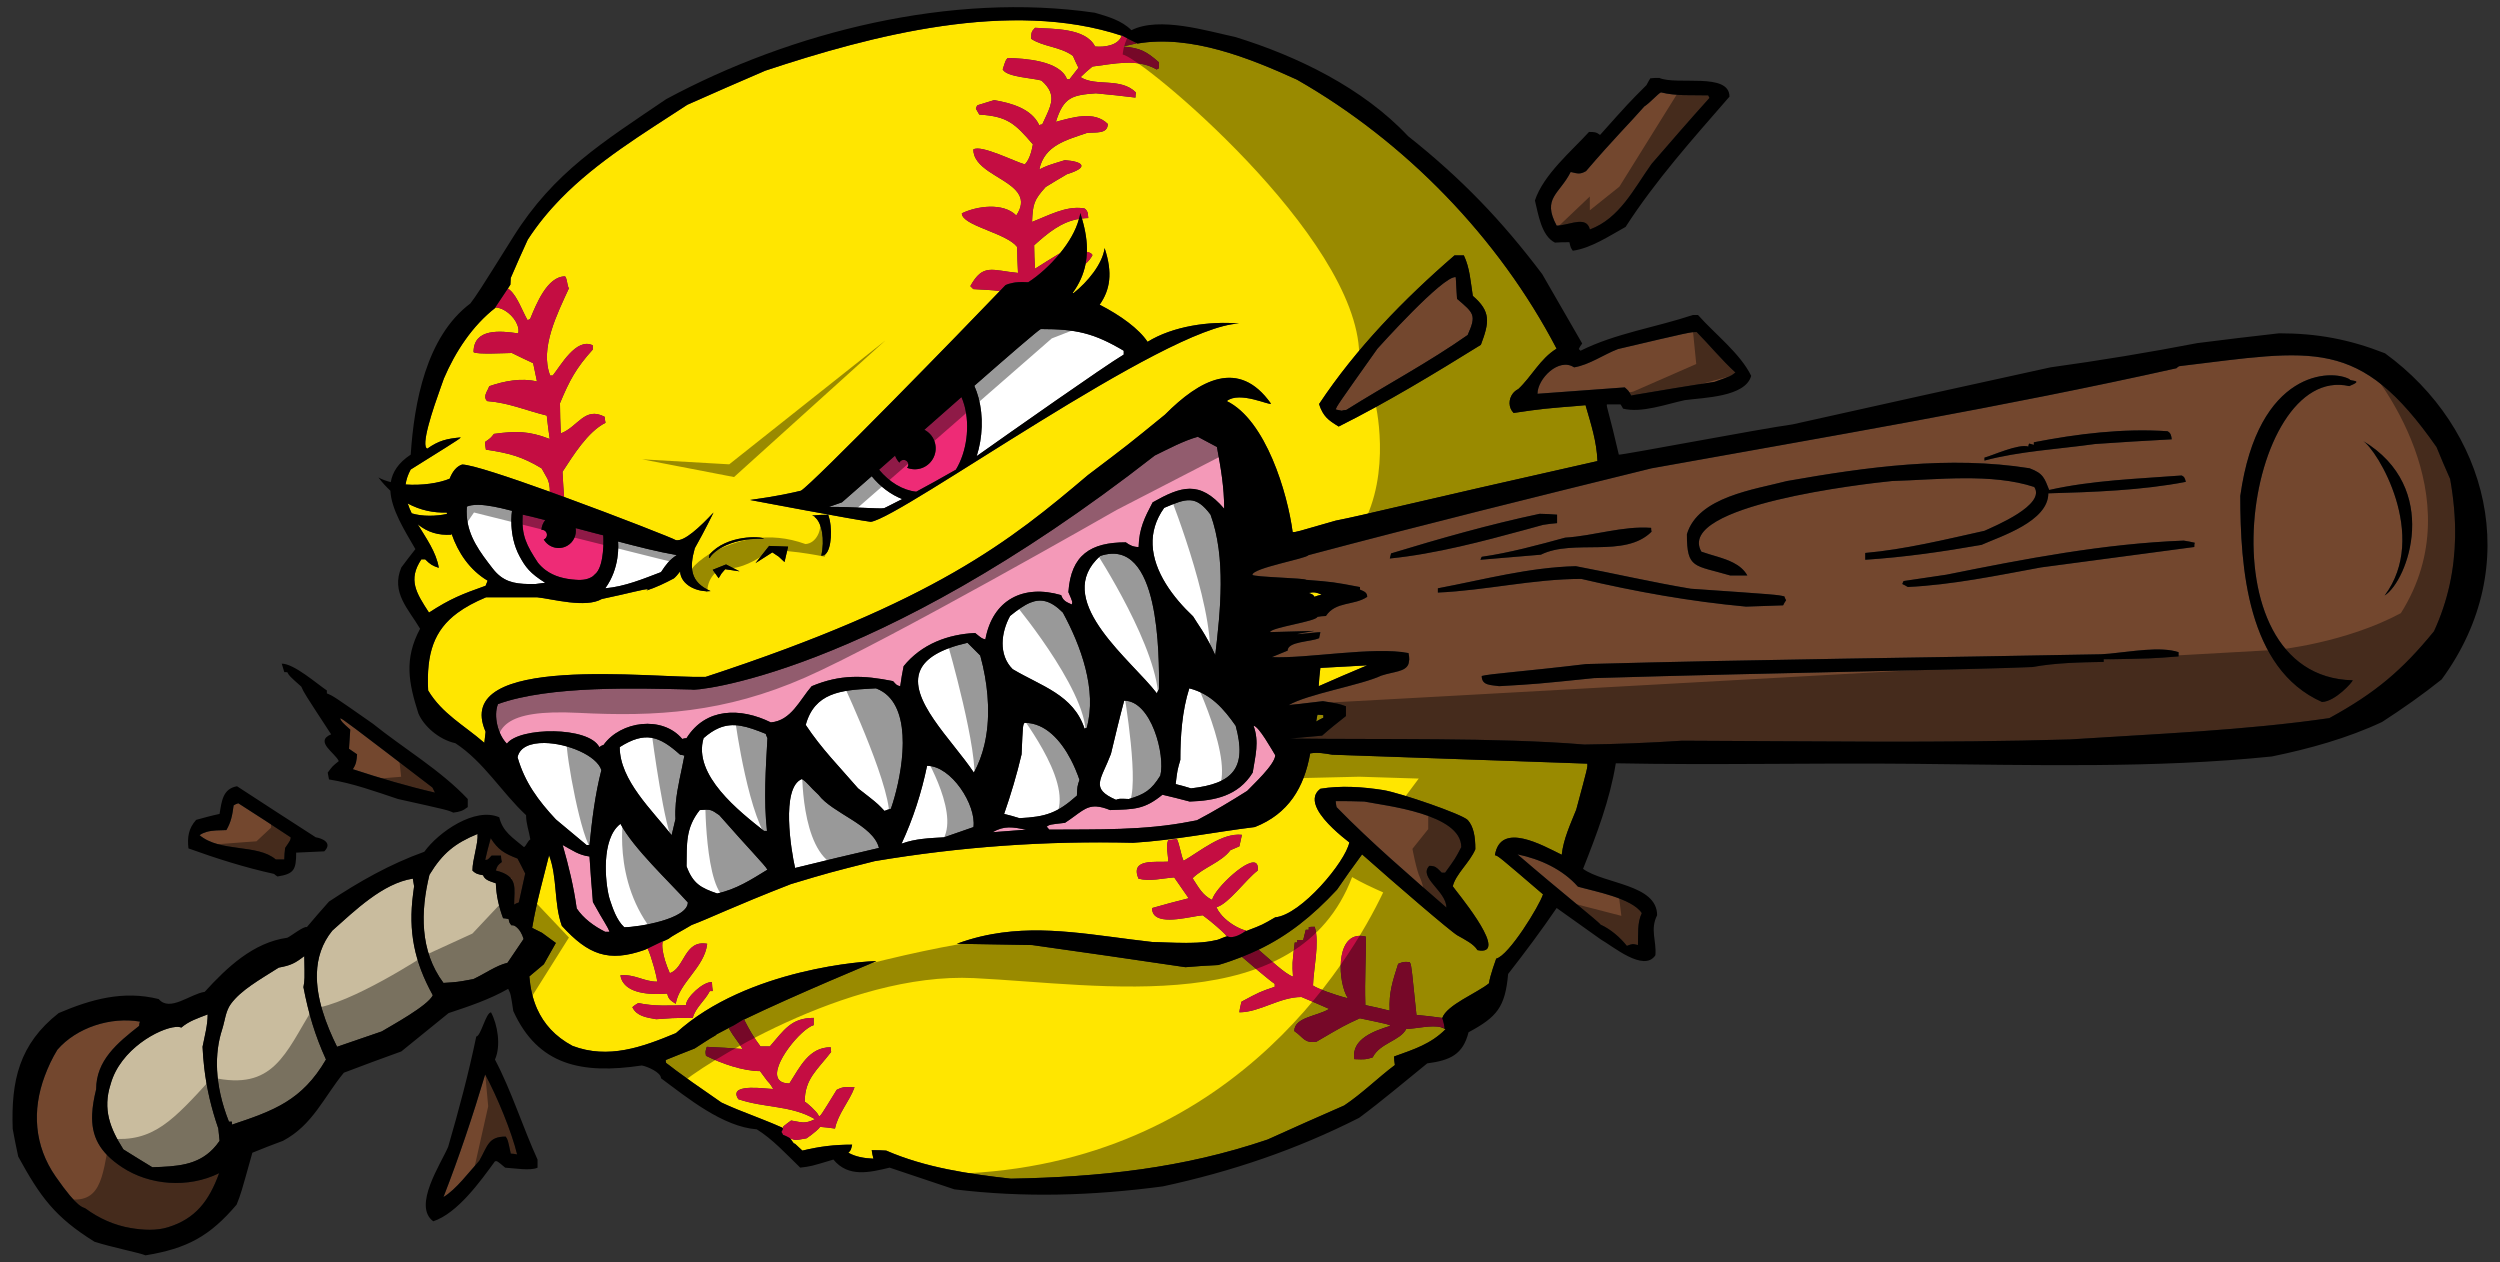 <?xml version="1.0" encoding="utf-8"?>
<!-- Generator: Adobe Illustrator 17.0.0, SVG Export Plug-In . SVG Version: 6.00 Build 0)  -->
<!DOCTYPE svg PUBLIC "-//W3C//DTD SVG 1.1//EN" "http://www.w3.org/Graphics/SVG/1.1/DTD/svg11.dtd">
<svg version="1.1" id="Layer_1" xmlns="http://www.w3.org/2000/svg" xmlns:xlink="http://www.w3.org/1999/xlink" x="0px" y="0px"
	 width="200px" height="101px" viewBox="0 0 200 101" style="enable-background:new 0 0 200 101;" xml:space="preserve">
<rect x="0" y="0" width="200" height="101" fill="#333333" stroke="none"/>
<path id="color6" style="fill:#FFE600;" d="M126.846,32.423c-3.44,0.273-3.44,0.273-5.754,0.613
	c-0.436-0.435-0.41-1.101-0.067-1.549c0.114-0.149,0.263-0.274,0.439-0.359c1.091-1.022,1.737-2.417,3.066-3.234
	c0,0,0,0-0.001-0.001c-4.633-8.888-12.122-16.583-20.774-21.522c-3.772-1.715-8.488-3.622-12.76-2.886l-0.003-0.002l-0.057-0.034
	l-0.607-0.305l0.607,0.326l-1.118,0.252c0.028,0.002,0.05,0.005,0.078,0.007c0.002,0,0.004,0,0.006,0.001
	c1.327,0.108,1.813,0.386,2.81,1.251v0.012v0.006v0.46c-0.068,0.034-0.134,0.067-0.17,0.102c-1.599-0.919-3.438-0.443-5.141-0.239
	c-0.341,0.273-0.648,0.545-0.955,0.851c0.008,0.005,0.019,0.008,0.028,0.013c1.195,0.755,3.183-0.004,4.399,1.212
	c-0.001,0.004,0,0.008-0.001,0.013c0,0.002,0,0.003,0,0.005c-0.03,0.131-0.032,0.262-0.032,0.392
	c-1.056-0.136-2.111-0.239-3.168-0.341c-1.907,0.138-2.587,0.308-3.2,2.281c0.007-0.002,0.016-0.004,0.024-0.006
	c0,0,0.001-0.001,0.002-0.001c1.293-0.341,3.046-0.904,4.128,0.178c0,0.004-0.002,0.007-0.002,0.011c0,0.002,0,0.003,0,0.005
	c-0.014,0.798-0.957,0.633-1.666,0.7c-1.667,0.579-3.405,0.988-3.814,2.928c0.009-0.004,0.016-0.008,0.025-0.013
	c0.001,0,0.001,0,0.002-0.001c0.583-0.292,0.609-0.3,2.017-0.735c0.708,0.051,1.222,0.19,1.314,0.391
	c0.001,0.003,0.001,0.006,0.002,0.009c0.076,0.193-0.236,0.442-1.146,0.723c-0.579,0.341-1.158,0.683-1.703,1.022
	c-0.953,1.056-1.022,1.361-1.089,2.792c0.005-0.001,0.01-0.004,0.014-0.005c0.001,0,0.002-0.001,0.002-0.001
	c1.256-0.477,2.679-1.287,4.069-1.083c0.017-0.007,0.037,0.006,0.056,0.008c0.001,0,0.002,0.001,0.003,0.001
	c0.025,0.004,0.049,0.004,0.075,0.021c0.123,0.081,0.248,0.284,0.248,0.437c0,0.075,0.012,0.144,0.022,0.215
	c0.004,0.034,0.008,0.067,0.01,0.102c-0.177,0.001-0.343,0.019-0.508,0.038c0.293,0.995,0.421,1.875,0.399,2.667
	c0.215,0.041,0.378,0.12,0.446,0.255c-0.001,0.002-0.003,0.003-0.004,0.006c-0.001,0.001-0.002,0.002-0.003,0.003
	c-0.126,0.255-0.316,0.478-0.543,0.685c-0.168,0.852-0.514,1.614-1.033,2.328c0.022,0.008,0.043,0.015,0.065,0.023
	c1.129-0.887,2.329-2.35,2.486-3.605c0.665,1.996,0.438,3.345-0.397,4.53c1.679,0.864,3.146,1.93,3.833,2.97
	c2.044-1.259,4.939-1.669,7.322-1.465c-5.876,0.207-26.938,15.49-29.46,15.864c-0.975-0.104-9.665-1.746-9.665-1.746
	c2.196-0.296,3.479-0.599,4.069-0.74c0.827-0.43,13.317-13.247,15.911-15.971c-0.649-0.099-1.37-0.104-2.116-0.158
	c-0.094-0.095-0.158-0.158-0.222-0.221c-0.005-0.005-0.013-0.012-0.018-0.017c1.022-1.84,1.703-1.261,3.814-1.057
	c-0.034-0.709-0.067-1.385-0.068-2.06c0-0.001,0-0.002,0-0.003c0-0.004-0.001-0.01-0.001-0.014
	c-0.793-1.047-3.954-1.621-4.377-2.496c0-0.001-0.001-0.002-0.002-0.003c-0.029-0.062-0.047-0.126-0.047-0.191
	c1.191-0.58,3.303-0.887,4.358,0.17c0.443-0.667,0.459-1.185,0.235-1.621c-0.001-0.003-0.001-0.005-0.002-0.007
	c-0.632-1.22-3.157-1.8-3.601-3.213c-0.001-0.002-0.002-0.003-0.002-0.004c-0.043-0.137-0.068-0.28-0.068-0.434
	c0.613-0.409,3.337,0.988,4.12,1.192c0.372-0.372,0.542-1.045,0.644-1.587c0-0.001,0-0.001,0-0.002
	c0.002-0.003,0.003-0.008,0.003-0.011c-1.43-1.669-2.042-2.247-4.29-2.384c-0.096-0.162-0.19-0.321-0.259-0.452l0,0
	c-0.003-0.007-0.01-0.017-0.013-0.024c0.033-0.103,0.068-0.206,0.136-0.273c0.442-0.135,0.885-0.272,1.327-0.408
	c1.362,0.237,2.996,0.681,3.609,2.01c0.068-0.036,0.138-0.068,0.238-0.068c0.482-1.065,0.961-1.827,0.615-2.638
	c0-0.003,0-0.004-0.001-0.007c-0.12-0.277-0.335-0.56-0.68-0.863c-0.708-0.204-2.747-0.273-3.085-0.869l0,0
	c-0.003-0.006-0.012-0.01-0.015-0.016c0.239-0.75,0.239-0.75,0.408-0.918c1.293,0.033,4.189,0.203,4.734,1.701h0.205
	c0.238-0.305,0.476-0.61,0.713-0.918c0,0,0,0,0-0.001h0.001c-0.171-0.339-0.306-0.645-0.442-0.952
	c-1.018-0.746-2.34-0.715-3.326-1.355c-0.001-0.001-0.001-0.001-0.001-0.001c-0.004-0.002-0.008-0.004-0.012-0.006
	c0-0.476,0-0.577,0.308-0.884c1.429,0.101,4.052,0,4.802,1.497c0.741,0.068,1.846-0.067,2.132-0.862c0-0.001,0-0.001,0-0.001
	l0.001-0.001c-8.885-2.951-20.009-0.026-28.514,2.799c-2.078,0.886-4.155,1.806-6.233,2.725c-3.55,2.324-7.197,4.515-10.12,7.505
	c-0.974,0.997-1.868,2.082-2.651,3.29c-0.476,1.022-0.919,2.044-1.361,3.065c-0.009,0.178-0.018,0.355-0.027,0.534l-0.001,0.001
	l-0.2,0.309c0.062,0.034,0.12,0.086,0.178,0.137h0.001c0.588,0.509,1.027,1.777,1.398,2.396c0.069-0.035,0.137-0.068,0.205-0.102
	c0.477-1.159,1.362-3.406,2.792-3.406c0.044,0.044,0.076,0.117,0.102,0.203c0,0.001,0,0.003,0.001,0.004
	c0.076,0.251,0.103,0.62,0.204,0.746c-0.919,2.009-2.349,4.802-1.498,6.981h0.004l0,0h0.2c0.612-0.748,1.873-3.064,3.202-2.418
	v0.023v0.002v0.316c-1.329,1.464-1.873,2.487-2.622,4.29c0,0.785,0.032,1.601,0.067,2.418c0.004-0.002,0.007-0.003,0.011-0.005
	c1.354-0.516,1.9-2.173,3.498-1.323c0,0.006,0.003,0.016,0.003,0.022v0.002c0.003,0.132,0.032,0.291,0.063,0.453
	C47.01,34.54,45.852,36.448,45,37.743c0,0.093,0.012,0.197,0.016,0.293v0.001c0.019,0.556,0.075,1.148,0.113,1.723
	c4.354,1.592,8.813,3.347,8.942,3.457c0.678,0.12,1.918-1.045,3.012-2.213c0,0-0.705,1.455-1.5,2.856
	c-0.436,1.564-0.382,2.712,1.265,3.429c-1.113,0.109-2.39-0.513-2.441-1.57c-0.18,0.238-0.349,0.434-0.494,0.553
	c-0.709,0.379-1.433,0.724-2.194,0.972c0.049-0.034,0.086-0.074,0.138-0.106h-0.001c-0.308-0.034-1.431,0.306-3.71,0.783
	c-1.296,0.748-3.917,0-5.176-0.136h-4.087c-0.911,0.382-1.668,0.791-2.289,1.25c-1.864,1.379-2.496,3.219-2.343,6.207
	c1.124,1.873,2.894,2.792,4.496,4.188c0-0.001,0-0.003,0-0.004c0.034-0.305,0.067-0.61,0.102-0.883
	c-2.778-6.334,13.414-4.253,17.603-4.389c18.393-6.031,24.391-10.899,30.582-16.142c3.201-2.419,3.201-2.419,6.164-4.836
	c2.772-2.787,5.902-4.526,8.479-0.886c-0.032,0.204-2.489-1.032-3.533-0.204c-0.002,0.001-0.005-0.001-0.008-0.001
	c3.138,1.52,4.871,7.389,5.279,10.488c0.273,0,0.273,0,3.438-0.919c2.282-0.443,5.79-1.361,20.945-4.766v-0.003
	C127.73,35.282,127.288,33.954,126.846,32.423z M56.796,44.624c0,0-0.163,0.102-0.03-0.262c1.346-1.594,4.188-1.473,4.354-1.261
	C58.127,43.008,56.856,44.377,56.796,44.624z M58.015,45.535l-0.292,0.341l-0.232,0.379l-0.475-0.672l1.07-0.428l1.08,0.551
	L58.015,45.535z M62.761,44.964l-0.458-0.43l-0.516-0.344l-1.347,0.86l1.089-1.376l1.519,0.057L62.761,44.964z M66.046,44.327
	c-0.091,0.08-0.205,0.126-0.346,0.126c0.294-1.279,0.056-2.655-0.526-3.094c0.009-0.111-0.106-0.03-0.193-0.116
	c0.405-0.04,0.812-0.068,1.223-0.062c0.018,0,0.031-0.008,0.048-0.009C66.636,42.227,66.511,43.915,66.046,44.327z M118.47,27.584
	c-3.679,2.282-7.493,4.597-11.375,6.538c-0.221-0.136-0.412-0.257-0.58-0.377c-0.313-0.225-0.533-0.458-0.71-0.767
	c-0.105-0.185-0.199-0.392-0.275-0.66l0,0c2.962-4.46,6.776-8.377,10.829-11.885h0.749c0.478,0.987,0.545,2.145,0.716,3.235
	C119.287,24.928,119.15,25.78,118.47,27.584z M65.175,89.546L65.175,89.546c0.009-0.004,0.015-0.006,0.023-0.01
	c-1.875-1.121-4.054-0.885-6.131-1.601c-0.051-0.075-0.085-0.144-0.111-0.208c0-0.002-0.003-0.004-0.003-0.006
	c-0.413-1.052,2.349-0.604,2.902-0.602c0,0,0.001,0,0.002,0h0.002c-0.005-0.01-0.01-0.018-0.016-0.027
	c-0.005-0.009-0.01-0.015-0.015-0.023c-0.185-0.332-0.358-0.516-0.417-0.571c-0.013-0.012-0.028-0.026-0.028-0.026
	c-0.206-0.272-0.411-0.544-0.58-0.784c-1.36,0-3.091-0.609-4.317-1.222c-0.001,0-0.003-0.001-0.003-0.001
	c-0.002-0.001-0.004-0.002-0.006-0.003c-0.068-0.373-0.034-0.373,0.068-0.715c0.952,0.035,1.904,0.103,2.855,0.171
	c0.001,0,0.002,0,0.003,0c0,0,0.001,0,0.002,0c-0.005-0.009-0.012-0.017-0.017-0.026c-0.004-0.008-0.01-0.015-0.014-0.021
	c-0.291-0.499-0.734-1.008-1.006-1.508v-0.001c-0.017-0.031-0.039-0.062-0.055-0.093c-0.01,0.002,0.186-0.117,0.419-0.262
	l-1.39,0.729l-0.105,0.093l-0.003,0.003c-0.576,0.319-1.132,0.711-1.663,1.045c-0.783,0.308-1.568,0.613-2.316,0.921
	c0,0.067,0,0.135,0.033,0.237c0.274,0.171,0.41,0.409,4.428,3.167c0.4,0.188,0.804,0.362,1.21,0.53
	c0.099,0.04,0.199,0.078,0.299,0.119c1.122,0.453,2.256,0.866,3.358,1.359c0,0.001,0.001,0.001,0.001,0.001l0.051,0.07
	c0.012-0.043,0.021-0.086,0.024-0.128c0-0.001,0-0.001,0-0.002c0-0.013,0.008-0.027,0.008-0.04c0.206-0.169,0.413-0.325,0.621-0.471
	C64.134,89.775,64.344,89.941,65.175,89.546z M59.08,87.963c-0.001-0.002-0.001-0.004-0.003-0.006l0.029,0.014
	C59.098,87.968,59.088,87.966,59.08,87.963z M82.812,21.492c-0.004,0.002-0.007,0.004-0.011,0.006
	c-0.035-0.648-0.069-1.26-0.069-1.874c1.131-1.014,2.166-1.874,3.582-2.109c-0.237,0.917-0.802,1.88-1.519,2.753
	c-0.005,0.001-0.015,0.002-0.02,0.002c-0.677,0.406-1.318,0.813-1.961,1.219C82.815,21.49,82.814,21.491,82.812,21.492z
	 M32.937,41.068c-0.129-0.261-0.234-0.525-0.32-0.792c1.014,0.55,2.076,0.762,3.126,0.725c0.004,0.039,0.006,0.077,0.012,0.116
	C34.901,41.301,33.796,41.332,32.937,41.068z M35.104,45.428L35.104,45.428c-0.2-1.248-1.009-2.363-1.688-3.488
	c0.829,0.675,1.681,0.888,2.664,0.838c0.019-0.012,0.036-0.041,0.054-0.058c0.504,1.472,1.441,2.885,2.878,3.734
	c0,0-0.163,0.407-0.163,0.408c-1.907,0.681-2.792,1.02-4.528,2.144c0,0-0.001,0-0.002,0.001c-1.02-1.567-1.701-2.624-0.611-4.258
	h0.308C34.421,45.156,34.593,45.258,35.104,45.428z M126.981,61.09c-6.812-0.238-13.623-0.477-20.398-0.715
	c-0.613-0.103-1.157-0.206-1.771-0.103c-0.477,2.725-1.737,4.836-4.428,5.891c-3.303,0.408-6.436,1.057-9.74,1.259
	c-7.014-0.169-13.758,0.308-20.672,1.468c-3.642,0.919-3.642,0.919-6.707,1.838c-4.632,1.805-6.471,2.723-7.935,3.27
	c-0.854,0.518-1.481,0.809-1.866,1.12l-0.016,0.002l-0.426,0.197c-0.055,0.171-0.048,0.423-0.006,0.715
	c0,0.004,0.002,0.009,0.002,0.012c0.07,0.479,0.248,1.082,0.557,1.788c0,0.001,0.001,0.002,0.001,0.004
	c0.002,0.006,0.003,0.011,0.006,0.016l0,0c1.191-0.375,1.157-2.689,2.996-2.349c-0.001,0.009-0.005,0.017-0.006,0.025
	c0,0.001,0,0.003,0,0.004c-0.222,1.857-2.242,3.08-2.513,4.772c-0.301-0.2-0.472-0.293-0.582-0.516c0-0.001-0.001-0.001-0.001-0.002
	c-0.035-0.071-0.064-0.162-0.088-0.269c0-0.001-0.001-0.002-0.001-0.004c-0.002-0.011-0.006-0.017-0.008-0.027
	c-1.1,0.091-2.952,0.074-3.563-0.951c0,0,0,0-0.001-0.001c-0.088-0.148-0.151-0.317-0.181-0.512c1.159-0.102,1.872,0.51,2.929,0.51
	c0.067-0.165-0.459-2.047-0.736-2.624c0-0.001-0.001-0.003-0.002-0.005c-0.003-0.007-0.008-0.02-0.012-0.026l0.063-0.03
	l-0.296,0.137c-2.901,1.028-4.515,0.398-6.633-1.919l-0.001-0.001c-0.648-1.802-0.342-3.844-1.02-5.647
	c0-0.001-0.001-0.003-0.001-0.005c-0.422,1.726-1.012,3.767-1.353,5.816l0.786,0.394l1.11,0.813l-0.962,1.703
	c0,0-0.593,0.501-1.16,0.974c0.077,0.918,0.264,1.796,0.623,2.596c0.532,1.189,1.425,2.211,2.829,2.96
	c2.861,1.089,5.585,0.102,8.276-1.021c5.712-5.21,15.462-5.789,16.04-5.755c0,0-6.504,2.692-10.589,4.667
	c0.001,0.002,0.001,0.003,0.002,0.004c0.004,0.01,0.008,0.017,0.013,0.025c0.4,0.789,0.769,1.426,1.301,2.125h0.748
	c1.124-1.295,1.703-2.283,3.508-2.283v0.028v0.004v0.547c-0.999,0.277-3.42,3.198-2.848,4.271c0,0.001,0.001,0.001,0.001,0.002
	c0.131,0.242,0.413,0.392,0.905,0.392c0.851-1.327,1.566-2.894,3.303-2.894c0,0.008,0.002,0.02,0.002,0.027
	c0,0.001,0.001,0.003,0.001,0.004c0,0.099,0,0.219,0.031,0.344c-1.124,1.463-2.112,2.144-2.112,3.982
	c0.003,0.002,0.01,0.008,0.013,0.009c0,0,0.001,0.001,0.002,0.002c0.176,0.086,0.918,0.746,1.074,1.054
	c0.001,0.001,0.001,0.001,0.001,0.002c0.018,0.036,0.034,0.069,0.034,0.093c0.001,0,0.002,0,0.002,0h0.001
	c0.133,0,0.143-0.016,1.428-2.109c0.613-0.31,0.75-0.206,1.43-0.206c-0.003,0.009-0.008,0.017-0.011,0.025
	c0,0.002-0.001,0.003-0.002,0.004c-0.414,1.113-1.317,2.093-1.553,3.274c-0.411-0.069-0.819-0.104-1.192-0.137
	c-0.138,0.19-0.415,0.422-0.656,0.606c-0.008,0.006-0.016,0.011-0.023,0.018c-0.201,0.152-0.363,0.262-0.396,0.285l-0.001,0.001
	c-0.003,0.002-0.012,0.008-0.012,0.008c-0.308,0.034-0.954,0.24-1.159,0.034c-0.003,0.013-0.005,0.022-0.007,0.033
	c-0.055-0.031-0.103-0.056-0.155-0.084l0.323,0.443l0.062-0.009h0.002c0.125,0.121,0.312,0.294,0.604,0.563
	c1.429-0.341,2.552-0.476,3.983-0.476c-0.001,0.002-0.001,0.002-0.001,0.004c-0.101,0.438-0.102,0.439-0.304,0.642
	c0.001,0.001,0.002,0.001,0.003,0.002c0.611,0.339,1.291,0.44,2.004,0.476c-0.069-0.237-0.102-0.478-0.137-0.682
	c0.376,0,0.749,0,1.159,0.033c3.132,1.363,6.606,1.873,9.977,2.247c7.119-0.135,13.725-0.815,20.536-3.132
	c2.043-0.921,4.086-1.84,6.128-2.725c1.432-0.954,2.692-2.214,4.054-3.235c-0.034-0.238-0.067-0.478-0.067-0.682
	c1.6-0.579,2.927-0.987,4.118-2.178l0.003-0.003c-0.098-0.064-0.212-0.108-0.336-0.143v-0.009c-0.783-0.224-2.037,0.125-2.81,0.125
	c-0.476,0.953-2.112,1.123-2.689,2.282c-0.576,0.17-0.581,0.171-1.449,0.138c-0.001,0-0.001-0.001-0.002-0.001
	c-0.005,0-0.008,0-0.012,0c-0.274-1.635,1.667-2.281,2.859-2.656c0-0.006-0.002-0.01-0.002-0.015c0-0.001,0-0.002,0-0.002
	c-0.009-0.086-0.148-0.117-2.418-0.596c-1.259,0.58-1.259,0.58-3.473,1.874c-0.978,0.136-1.021-0.333-1.753-0.84
	c-0.001,0-0.002-0.001-0.003-0.001c-0.005-0.004-0.009-0.008-0.015-0.012c0-1.113,1.87-1.192,2.767-1.758
	c0.001-0.001,0.002-0.001,0.003-0.002c0.007-0.004,0.016-0.008,0.022-0.012c-0.749-0.339-1.497-0.646-2.213-0.952
	c-1.762,0-3.325,1.214-4.952,1.224c-0.001,0-0.002,0-0.003,0.001c-0.005,0-0.011,0.001-0.017,0.001
	c0.033-0.307,0.103-0.579,0.17-0.851c1.463-0.784,1.463-0.784,2.658-1.191v-0.217v0.002v-0.02c-0.39-0.241-2.217-1.811-2.621-2.157
	c-0.604,0.235-1.227,0.458-1.898,0.652c-0.886,0.035-1.771,0.104-2.622,0.172c-4.087-0.612-8.173-1.191-12.26-1.771
	c-2.01-0.035-4.019-0.067-6.028-0.104c0.33-0.121,0.658-0.229,0.985-0.328c0.613-0.184,1.22-0.327,1.825-0.437
	c4.23-0.768,8.302,0.125,12.855,0.628c0.551,0,1.592,0.071,2.67,0.069c0.298,0,0.6-0.007,0.894-0.021
	c0.534-0.028,1.037-0.091,1.47-0.194c0.044-0.01,0.096-0.015,0.138-0.027c0.143-0.038,0.255-0.095,0.377-0.146
	c0.074-0.031,0.164-0.054,0.228-0.089l0.193-0.054c-0.02-0.011-0.043-0.016-0.062-0.03H98.12c-0.009-0.007-0.02-0.007-0.029-0.014
	c0.047-0.032-0.659-0.677-1.3-1.195c-0.004-0.004-0.008-0.007-0.013-0.01c-0.201-0.163-0.396-0.313-0.558-0.428
	c-0.864,0.062-3.315,0.797-3.918-0.087c-0.001-0.001-0.002-0.003-0.002-0.003c-0.086-0.127-0.134-0.287-0.134-0.487
	c0.952-0.271,1.938-0.545,2.924-0.783h0.001c0.002,0,0.003-0.001,0.005-0.001c-0.41-0.58-0.785-1.124-1.158-1.669
	c-0.953,0.069-1.939,0.34-2.856,0.102h-0.001c-0.001,0-0.001,0-0.002,0c-0.682-1.635,1.329-1.294,2.384-1.361
	c0-0.478-0.227-1.352,0.012-1.727l0.677-0.084c0.207,0.374,0.333,1.333,0.538,1.743c1.361-0.785,3.065-2.249,4.665-2.08
	c-0.002,0.009-0.004,0.018-0.006,0.026c0,0.001,0,0.001,0,0.001c-0.065,0.299-0.131,0.595-0.197,0.893
	c-0.238,0.103-0.477,0.204-0.716,0.308c-0.748,0.986-2.144,1.361-3.03,2.246c0.005,0.008,0.01,0.016,0.016,0.023
	c0.001,0.001,0.001,0.001,0.001,0.002c0.467,0.704,0.778,1.342,1.551,1.712c0.148-0.871,3.08-3.646,3.581-2.861
	c0.066,0.105,0.093,0.268,0.061,0.511c-0.954,0.716-2.35,2.691-3.303,2.93c0.004,0.009,0.01,0.017,0.014,0.025v0.001
	c0.07,0.165,0.177,0.326,0.301,0.483c0.046,0.06,0.094,0.119,0.146,0.178c0.521,0.569,1.308,1.039,1.923,1.187
	c0,0-0.015,0.011-0.021,0.016h-0.004c-0.009,0.007-0.015,0.012-0.035,0.026l0.062-0.018c0.002,0,0.004,0.002,0.006,0.002h0.001
	c0.014-0.006,0.025-0.01,0.039-0.015l0.004-0.001l0.07-0.02l0.031-0.019l0.003-0.001c1.103-0.419,1.16-0.448,2.168-1.036
	c2.06-0.186,5.623-4.444,5.926-5.992c-0.673-0.523-2.011-1.614-2.544-2.643c-0.32-0.617-0.351-1.212,0.228-1.649
	c1.61-0.267,3.327-0.162,5.02,0.103c1.315,0.207,6.386,1.948,6.782,2.41c0.458,0.532,0.596,1.303,0.596,2.324
	c-0.442,1.055-1.566,1.975-1.805,2.962c0.224,0.354,4.159,5.015,2.404,5.145c-0.117,0.009-0.259-0.003-0.429-0.037
	c-0.276-0.478-0.976-0.827-1.596-1.176c-0.528-0.297-4.907-4.067-7.633-6.485c-0.681,0.919-1.362,1.874-2.009,2.826
	c-1.991,2.136-3.923,3.67-6.277,4.8c0.811,0.689,2.158,1.987,2.757,2.154c-0.067-1.021-0.067-1.021,0.138-2.725h0.204v-0.203h0.476
	c0.069-0.275,0.137-0.547,0.204-0.818h0.238v-0.204c0.137-0.035,0.308-0.035,0.478-0.035c0.003,0.008,0.003,0.019,0.006,0.027
	c0,0.002,0.001,0.003,0.001,0.005c0.393,1.263-0.109,3.351-0.144,4.668c0.003,0.002,0.01,0.005,0.013,0.008
	c0.001,0,0.002,0.001,0.002,0.001c0.356,0.241,1.597,0.708,2.774,1.013h0.001c0.001,0,0.002,0.001,0.003,0.001
	c-0.052-0.078-0.101-0.168-0.147-0.266c0,0-0.001-0.001-0.001-0.002c-0.719-1.527-0.759-5.247,1.577-4.671c0,0.009,0,0.018,0,0.025
	c0,0.002,0,0.003,0,0.004c0.031,1.727-0.102,3.32-0.034,5.452c0.004,0.001,0.008,0.002,0.012,0.004c0,0,0.001,0,0.003,0
	c0.641,0.138,1.285,0.271,1.927,0.44c-0.067-1.464,0.238-2.35,0.681-3.745c0.442-0.171,0.442-0.171,0.92-0.137
	c0.023,0.033,0.04,0.061,0.057,0.101c0,0,0,0.001,0.001,0.002c0.089,0.207,0.144,0.75,0.488,4.121c0.003,0,0.006,0.001,0.009,0.001
	c0.001,0,0.001,0,0.002,0c0.676,0.067,1.354,0.134,2.031,0.236c0.002-0.004,0.006,0.005,0.008,0.005
	c0.003,0.002,0.006,0,0.011,0.012c0.354-1.054,2.79-2.002,3.739-2.782c0.068-0.581,0.578-1.975,0.578-1.975
	c1.021-0.238,3.471-4.252,3.745-5.141c0.001-0.001,0.001-0.002,0.001-0.002c-3.562-3.056-3.575-3.066-3.845-3.132
	c-0.001,0-0.002-0.001-0.003-0.001c0.442-2.724,3.813-0.782,5.345-0.034c0.138-1.262,0.684-2.419,1.16-3.609
	c0.909-3.372,0.919-3.405,0.884-3.674C126.982,61.096,126.981,61.094,126.981,61.09z M56.785,79.287
	c-0.376,0.75-1.159,1.329-1.363,2.146c-0.544,0.033-0.783-0.069-2.928,0.104c-0.772-0.135-1.542-0.242-1.89-0.933
	c-0.004-0.009-0.013-0.013-0.018-0.022c0.137-0.136,0.307-0.239,0.478-0.34c1.227,0.273,2.555,0.204,3.815,0.169
	c-0.001-0.613,1.394-1.906,2.076-1.839c0,0.009,0.002,0.019,0.002,0.027c0.002,0.229,0.033,0.459,0.064,0.688H56.785z
	 M32.448,38.761c0.053-0.385,0.181-0.784,0.407-1.199c2.315-1.464,4-2.467,4-2.569c-1.122,0.103-1.751,0.254-2.671,0.901
	c-0.134-0.051-0.176-0.264-0.154-0.58c0.092-1.372,1.372-4.679,1.483-5.039c0.918-2.145,2.282-4.223,4.121-5.653l0.015-0.023
	c0.661,0.017,1.463,0.681,1.736,1.383v0.001c0.091,0.233,0.125,0.47,0.074,0.689c-1.396-0.204-3.575-0.442-3.575,1.5
	c0.002,0.002,0.012,0.003,0.015,0.005c0.251,0.195,2.612,0.062,3.05,0.062c0.546,0.271,1.124,0.546,1.704,0.817
	c0.001,0.008,0.003,0.017,0.005,0.024v0.001c0.1,0.469,0.2,0.939,0.301,1.439c-1.26-0.306-2.623-0.035-3.816,0.375
	c-0.098,0.299-0.343,0.579-0.318,0.868c0,0.017-0.007,0.033-0.004,0.05c0.006,0.042,0.022,0.085,0.042,0.129v0.001
	c0.027,0.047,0.062,0.096,0.111,0.145c1.735,0.136,3.098,0.748,4.767,1.157c0.001,0.008,0.002,0.017,0.003,0.025
	c0,0.001,0,0.001,0,0.001c0.068,0.606,0.135,1.209,0.235,1.849c-1.669-0.648-2.692-0.648-4.461-0.409
	c-0.273,0.34-0.273,0.34-0.715,0.647c0,0.204,0.035,0.408,0.068,0.613c0.003,0,0.006,0.001,0.009,0.001
	c1.799,0.271,2.888,0.545,4.452,1.498l0.477,0.851c0.004,0.009,0.006,0.019,0.01,0.029c0,0.001,0,0.001,0,0.001
	c0.01,0.022,0.014,0.047,0.022,0.07c0.044,0.108,0.074,0.221,0.098,0.336c0.037,0.19,0.048,0.387,0.05,0.587
	c-3.287-1.184-6.287-2.18-7.018-2.18c-0.447,0.146-0.778,0.563-0.997,1.133C35.131,38.653,33.747,38.856,32.448,38.761z
	 M109.377,53.227c-1.293,0.547-2.589,1.09-3.882,1.669c0.034-0.51,0.068-0.987,0.135-1.463
	C106.857,53.363,108.117,53.295,109.377,53.227z M105.733,47.574L105.733,47.574c-0.205,0.036-0.408,0.103-0.579,0.17
	c-0.104-0.17-0.104-0.171-0.442-0.305c-0.001,0-0.001,0-0.002,0C105.12,47.336,105.359,47.404,105.733,47.574z M105.393,57.179
	c0.138,0,0.31,0,0.479,0.033v0.203c-0.206,0.105-0.411,0.206-0.58,0.307C105.325,57.52,105.359,57.347,105.393,57.179z"/>
<path id="color5" style="fill:#C9BC9E;" d="M17.464,90.28c0.033,0.306,0.068,0.647,0.103,0.987c-0.166,0.243-0.34,0.457-0.523,0.646
	c-1.273,1.321-2.921,1.406-4.858,1.466c-0.001,0-0.001,0-0.001,0c-0.784-0.478-1.566-0.954-2.315-1.428
	c-1.057-1.671-1.669-3.203-1.021-5.213c0.771-2.807,3.896-4.482,5.212-4.583c0.188-0.016,0.338,0.003,0.441,0.053c0,0,0,0,0.001,0
	c0.646-0.544,1.328-0.748,2.111-1.055c0,0.851-0.239,1.736-0.41,2.589c0.026,0.579,0.071,1.141,0.136,1.691
	C16.532,87.086,16.901,88.645,17.464,90.28z M24.342,76.488c-0.748,0.579-1.09,0.747-2.044,0.92
	c-1.566,0.994-3.021,1.801-3.832,2.909c-0.425,0.582-0.465,1.33-0.699,2.053c-0.601,1.854-0.645,4.353,0.547,7.365h0.237v0.238
	c3.373-1.123,5.621-1.941,7.527-5.212c-0.884-1.941-1.396-3.677-1.805-5.789C24.377,78.395,24.377,78.395,24.342,76.488z
	 M41.245,74.11c-0.112-0.083-0.222-0.099-0.323-0.084c-0.16-0.168-0.178-0.229-0.232-0.501c-0.17-0.035-0.307-0.07-0.443-0.07
	c-0.341-0.918-0.545-1.803-0.58-2.791c-0.373-0.137-0.885-0.239-1.021-0.646c-0.375-0.068-0.579-0.103-0.851-0.375
	c0-0.885,0.476-2.181,0.408-2.928h-0.001c-1.803,0.747-2.792,1.532-3.847,3.269c-0.715,2.929-0.784,6.096,1.123,8.65
	c0.028-0.002,0.048-0.003,0.074-0.005c0.963-0.06,1.083-0.071,2.06-0.254c0.081-0.015,0.156-0.029,0.251-0.047
	c0.85-0.379,1.813-1.089,2.735-1.304l1.29-1.905C41.77,74.706,41.561,74.341,41.245,74.11z M33.045,71.532
	c0.027-0.21,0.047-0.414,0.083-0.629c-0.034-0.205-0.068-0.409-0.101-0.613c-2.419,0.374-4.666,2.589-6.438,4.155
	c-0.843,1.033-1.197,2.202-1.236,3.408c-0.067,2.009,0.739,4.123,1.612,5.889c1.192-0.408,2.384-0.817,3.575-1.228
	c0.784-0.476,3.679-2.043,4.086-2.893V79.62C33.132,76.914,32.659,74.501,33.045,71.532z"/>
<path id="color4" style="fill:#EE2B76;" d="M76.474,37.573c-1.221,0.702-2.295,1.292-3.176,1.763
	c-1.085-0.114-2.159-0.774-2.971-1.758c0.404-0.356,0.832-0.734,1.28-1.13c0.002,0.004,0.002,0.008,0.003,0.013
	c0.08,0.21,0.198,0.394,0.342,0.548c0.04-0.085,0.111-0.156,0.206-0.192c0.195-0.074,0.412,0.024,0.486,0.219
	c0.052,0.138,0.016,0.284-0.078,0.386c0.375,0.147,0.801,0.167,1.206,0.013c0.867-0.329,1.303-1.297,0.975-2.163
	c-0.153-0.402-0.446-0.707-0.8-0.89c0.985-0.87,1.995-1.758,2.972-2.617c0.093,0.221,0.177,0.448,0.241,0.687
	C77.602,34.102,77.343,36.136,76.474,37.573z M46.052,42.248c0.085,0.545-0.156,1.111-0.662,1.406
	c-0.659,0.384-1.504,0.162-1.889-0.498c0,0,0-0.001-0.001-0.001c0.019-0.007,0.038-0.008,0.055-0.019
	c0.193-0.112,0.258-0.36,0.146-0.553c-0.081-0.14-0.233-0.209-0.384-0.197c0.016-0.283,0.126-0.551,0.304-0.776
	c-0.863-0.223-1.57-0.399-1.808-0.438c-0.102,1.669,0.307,2.452,1.226,3.85c0.191,0.236,0.401,0.434,0.626,0.599
	c0.675,0.496,1.491,0.699,2.373,0.761c0.599,0.053,1.055-0.043,1.392-0.282c0.049-0.035,0.086-0.084,0.13-0.125
	c0.056-0.052,0.116-0.1,0.166-0.16c0.608-0.72,0.567-2.65,0.534-2.99C48.173,42.811,47.21,42.555,46.052,42.248z"/>
<path id="color3" style="fill:#73472E;" d="M34.594,63.001c0.068,0.137,0.136,0.271,0.204,0.408h-0.001
	c-2.212-0.511-4.391-1.158-6.571-1.874c0.271-0.407,0.306-0.68,0.339-1.191c-0.238-0.171-0.441-0.307-0.645-0.442
	c0.034-0.512,0.067-1.023,0.101-1.533c-0.679-0.611-0.68-0.613-0.815-0.885c0-0.001,0-0.001-0.001-0.002
	c0.042-0.01,0.072-0.017,0.313,0.149c0.356,0.244,1.189,0.87,3.201,2.406c0.287,0.221,0.599,0.458,0.936,0.716
	C32.474,61.379,33.432,62.113,34.594,63.001z M196.409,42.992c-0.046,2.562-0.563,5.063-1.69,7.511
	c-2.547,3.123-4.711,4.949-8.377,6.948c-6.812,0.987-13.896,1.259-20.74,1.703c-10.319,0.308-20.706,0.135-31.024,0.102
	c-2.588,0.171-5.21,0.274-7.832,0.307c-6.949-0.578-16.532-0.383-23.514-0.482c0.001-0.001,2.538-0.231,2.538-0.232
	c0.613-0.547,1.258-1.057,1.905-1.566c0-0.001,0-0.001,0-0.002v-0.78c-0.58-0.204-0.58-0.204-1.841-0.41
	c0.001-0.001-2.751,0.328-2.75,0.327c1.465-0.883,5.852-1.62,7.417-2.368c1.021-0.333,1.929-0.301,2.174-0.926
	c0.027-0.07,0.034-0.163,0.044-0.251c0.006-0.042,0.021-0.072,0.021-0.119c0.002-0.145-0.017-0.313-0.06-0.509
	c-2.759-0.546-8.171,0.46-10.93,0.323l1.259-0.518c0.002-0.746,1.874-0.692,2.52-0.998c0.033-0.17,0.067-0.34,0.101-0.477
	c-0.17-0.035-3.73,0.439-0.476-0.103l-3.551,0.097c0.067-0.375,3.688-0.845,3.789-1.22c0.204-0.035,0.442-0.069,0.681-0.069
	c0.782-1.191,2.247-0.816,3.304-1.532c0,0,0-0.001,0-0.002c-0.002-0.372-0.273-0.441-0.579-0.577v-0.205
	c-2.145-0.407-2.145-0.407-4.325-0.579v-0.001c0.035-0.137-4.285-0.22-4.278-0.401c0.021-0.544,4.306-1.292,4.484-1.572
	c9.092-2.417,18.32-4.7,27.447-6.947c13.995-2.519,28.094-4.903,41.989-8.003c0.068-0.068,0.138-0.135,0.239-0.169
	c10.766-1.292,14.38-2.387,20.568,6.471c0.341,0.851,0.715,1.702,1.09,2.555C196.294,39.897,196.438,41.456,196.409,42.992z
	 M158.757,36.847c2.76-0.75,5.959-0.92,8.854-1.327c2.043-0.137,4.087-0.273,6.128-0.375c-0.031-0.272-0.067-0.511-0.34-0.648
	c-3.575-0.238-7.187,0.204-10.692,0.886v0.205c-0.137-0.034-0.271-0.068-0.375-0.103c-0.034,0.068-0.067,0.136-0.067,0.238
	c-0.783-0.238-2.86,0.716-3.508,0.886L158.757,36.847L158.757,36.847z M134.952,42.739c0,2.792,0.579,2.451,3.475,3.3h1.364
	c-0.256-0.459-0.65-0.775-1.113-1.016c-0.773-0.401-1.735-0.591-2.565-0.89v-0.001c-2.109-3.711,13.18-5.447,15.257-5.652
	c3.574-0.101,7.966-0.646,11.372,0.478c0.954,1.429-3.166,3.133-3.983,3.506c-3.065,0.682-6.403,1.499-9.537,1.771v0.544l0,0
	c3.134-0.203,6.199-0.646,9.298-1.191c1.533-0.683,5.348-1.874,5.348-4.122c3.609-0.102,7.491-0.238,11-0.919
	c-0.035-0.136-0.061-0.239-0.107-0.319c-0.047-0.081-0.115-0.14-0.233-0.191c-3.577,0.273-7.085,0.375-10.591,1.158v-0.001
	c-0.189-0.487-0.315-0.804-0.499-1.048c-0.212-0.283-0.502-0.467-1.07-0.687c-6.433-1.021-13.042-0.101-19.409,1.021
	C140.368,39.163,135.839,39.741,134.952,42.739z M125.214,43.011c-2.111,0.579-4.496,1.226-6.677,1.533
	c-0.034,0.067-0.067,0.135-0.103,0.238l0,0c1.601-0.134,3.202-0.272,4.836-0.407c2.589-1.295,6.71,0.305,8.855-1.84v-0.001
	c-0.034-0.102-0.034-0.205-0.034-0.306C129.811,42.058,127.495,42.874,125.214,43.011z M116.761,43.724
	c1.74-0.396,3.475-0.857,5.18-1.323c0.503-0.138,1.005-0.275,1.503-0.412c0.373-0.068,0.748-0.102,1.122-0.137v-0.68
	c-0.478-0.033-0.951-0.068-1.395-0.068c-4.02,0.851-7.97,1.976-11.886,3.168c-0.033,0.135-0.068,0.272-0.102,0.408
	C113.03,44.496,114.898,44.147,116.761,43.724z M115.03,47.404c3.848-0.169,7.628-1.091,11.478-1.091
	c4.357,1.023,8.717,1.807,13.178,2.216c0.99-0.035,1.976-0.067,2.965-0.102c0.066-0.137,0.135-0.272,0.237-0.409
	c-0.068-0.101-0.102-0.203-0.138-0.307c-0.577-0.137-0.577-0.137-7.49-0.613c-3.067-0.512-6.133-1.226-9.196-1.804
	c-3.78,0.102-7.253,1.054-11.033,1.77L115.03,47.404L115.03,47.404z M174.285,52.172c-1.46-0.476-3.78-0.041-5.522,0.12
	c-0.249,0.022-0.486,0.04-0.707,0.049c-13.726,0.272-27.449,0.409-41.174,0.784c-4.803,0.577-7.765,0.781-8.345,0.953
	c0,0.782,0.75,0.715,1.398,0.815c2.927-0.168,2.927-0.168,7.593-0.646c14.983-0.443,30.684-0.683,35.076-0.886
	c1.84-0.341,3.814-0.374,5.689-0.41v-0.202c3.848-0.068,3.848-0.068,5.992-0.238V52.172z M175.58,43.418
	c-0.306-0.067-0.613-0.135-0.885-0.169c-6.369,0.239-12.736,1.465-18.968,2.724c-1.16,0.171-2.318,0.339-3.44,0.511
	c-0.036,0.068-0.069,0.137-0.104,0.238c0.137,0.068,0.275,0.135,0.443,0.237c3.542-0.169,7.151-0.92,10.659-1.566
	c4.087-0.545,8.175-1.089,12.259-1.633c0-0.136,0-0.239,0.035-0.34v-0.002H175.58z M187.975,30.344
	c-1.43-0.817-7.332-0.809-8.751,9.331c0,5.687,0.545,13.828,6.538,16.483c1.055-0.034,2.453-1.601,2.453-1.735
	c-12.311-0.281-8.618-25.444-0.272-23.534C189.216,30.372,187.942,30.514,187.975,30.344z M189.006,35.25
	c1.186,0.697,5.338,7.638,1.764,12.392C192.631,46.473,195.349,39.015,189.006,35.25z M124.533,18.05
	c0.834,0,2.033-0.652,2.502-0.039c0.067,0.088,0.12,0.201,0.153,0.346c2.384-0.887,3.508-3.236,4.938-5.246
	c1.534-1.77,3.066-3.542,4.632-5.278c-0.035-0.068-0.066-0.136-0.103-0.204c-1.261-0.035-2.554,0.068-3.78-0.239
	c-0.239,0.102-0.886,0.851-1.328,1.123c-1.194,1.363-2.452,2.588-4.665,5.177c-0.479,0.272-0.648,0.204-1.228,0.068
	c-0.441,0.885-1.021,1.405-1.34,1.98C123.996,16.312,123.937,16.943,124.533,18.05C124.533,18.049,124.533,18.05,124.533,18.05z
	 M38.816,85.956c-0.987,3.302-2.077,6.571-3.337,9.806c1.022-0.613,2.043-2.009,2.861-2.895c0.681-1.192,0.715-1.941,2.112-1.941
	c0.171,0.237,0.171,0.237,0.408,1.362c0.17,0,0.341,0.032,0.512,0.067C40.927,90.518,39.77,87.726,38.816,85.956L38.816,85.956z
	 M9.767,93.377c-1.808-1.196-2.474-2.476-2.393-4.26c0.027-0.597,0.138-1.249,0.317-1.973c0-2.316,1.702-3.711,3.439-5.074
	c0-0.135,0.033-0.236,0.067-0.34c0.001-0.001,0.001-0.001,0.001-0.002c-2.35-0.407-5.074,0.478-6.606,2.249
	c-0.422,0.689-0.748,1.396-1.013,2.106c-1.017,2.731-0.85,5.563,0.876,8.041c1.858,2.67,2.174,2.402,2.385,2.555
	c1.084,0.792,2.305,1.347,3.643,1.567c0.975,0.161,2.02,0.226,2.963-0.068c2.181-0.678,3.268-2.075,4.086-4.323
	c0,0,0.001-0.001,0.001-0.002C15.046,95.081,11.957,94.826,9.767,93.377z M107.709,32.794c3.201-2.009,6.607-3.813,9.706-5.994
	c0.714-1.601,0.511-1.736-0.852-2.895c-0.035-0.578-0.068-1.158-0.102-1.736c-0.988-0.17-6.232,5.687-6.267,5.722
	c-3.234,4.563-3.234,4.563-3.337,4.87c0.138,0.033,0.308,0.068,0.477,0.101C107.436,32.829,107.572,32.794,107.709,32.794z
	 M18.69,64.431c-0.102,0.784-0.206,1.329-0.58,1.976c-0.541,0.023-1.097,0.002-1.596,0.149c-0.193,0.058-0.378,0.135-0.549,0.258
	c1.668,1.397,4.632,0.683,6.095,1.943h0.681c0-0.307,0.033-0.613,0.068-0.921c0.442-0.646,0.443-0.647,0.443-0.849
	c0-0.001,0-0.001,0-0.002c-1.396-0.92-2.793-1.839-4.19-2.725C18.928,64.294,18.792,64.364,18.69,64.431z M39.259,67.053
	C39.259,67.053,39.259,67.054,39.259,67.053c-0.17,0.58-0.307,1.158-0.442,1.737c0.204,0,0.204,0,0.51-0.341h0.75h0.001
	c0,0.171,0.033,0.341,0.068,0.512c-0.309,0.237-0.376,0.306-0.479,0.681c1.839,0.443,1.465,1.431,1.465,2.725
	c0.102-0.066,0.239-0.138,0.375-0.171c0.171-0.782,0.341-1.566,0.511-2.314c-0.205-0.41-0.409-0.819-0.612-1.194
	C40.349,68.281,39.836,67.973,39.259,67.053z M130.491,31.637c2.212-0.373,4.427-0.749,6.674-1.089
	c1.329-0.477,1.329-0.477,1.67-0.749c-1.056-0.954-2.182-2.316-3.1-3.235c-0.511,0-0.511,0-6.301,1.361
	c-1.158,0.444-2.28,1.26-3.506,1.464c-1.227-0.817-2.93,0.92-2.93,2.112c2.314-0.17,4.631-0.341,6.981-0.511
	C130.287,31.262,130.287,31.262,130.491,31.637z M126.235,70.934c-1.228-1.394-3.032-2.213-4.838-2.586
	c3.509,3.029,6.54,5.414,6.641,5.618c0.819,0.374,1.567,1.021,2.112,1.704c0.444-0.171,0.444-0.171,0.887-0.068
	c0.031-0.887-0.069-1.771,0.307-2.554C130.56,71.855,127.563,71.311,126.235,70.934z M114.666,69.3
	c0.262,0.065,0.39,0.232,0.671,0.513h0.271c0.816-1.126,0.816-1.126,1.294-2.044c0-2.656-6.024-3.304-7.764-3.645
	c-0.781-0.034-1.532-0.034-2.281-0.034c0,0.137,0.033,0.308,0.069,0.478c2.756,2.826,5.821,5.449,8.784,8.036v-0.002
	c-0.002-1.325-2.28-2.414-1.362-3.335C114.477,69.267,114.578,69.279,114.666,69.3z"/>
<path id="color2" style="fill:#F499B8;" d="M102.019,60.414c0,0.747-1.872,2.45-2.247,2.858c-1.293,0.817-2.657,1.636-4.019,2.35
	c-0.163,0.035-0.326,0.061-0.489,0.092c-3.725,0.739-7.509,0.625-11.328,0.656h-0.001c-0.068-0.101-0.136-0.17-0.204-0.237
	c0.117-0.084,0.179-0.125,0.354-0.163c0.004-0.001,0.006-0.002,0.01-0.003c0.011-0.002,0.029-0.005,0.041-0.007
	c0.187-0.035,0.487-0.069,1.062-0.133c1.175-0.766,1.623-1.359,2.519-1.307c0.299,0.017,0.648,0.105,1.091,0.285
	c1.942-0.068,2.725-0.033,4.188-1.226c0.001,0,0.001,0,0.001,0c0.716,0.17,1.431,0.34,2.179,0.544
	c2.01-0.067,3.883-0.443,5.041-2.315c0.202-1.328,0.544-2.451,0.066-3.745c0-0.001,0-0.001,0-0.001
	C100.692,58.063,101.781,60.039,102.019,60.414z M85.741,48.359c0.069-0.205,0.069-0.205-0.271-0.988
	c0.204-2.995,1.804-3.983,4.596-3.983c0.308,0.237,0.615,0.375,1.022,0.375c0.035-1.466,0.477-2.351,1.124-3.576
	c2.249-1.261,3.746-1.805,5.721,0.51c0-1.735-0.272-3.269-0.579-4.938c-0.511-0.272-1.022-0.545-1.533-0.817
	c-1.191,0.34-2.315,0.953-3.44,1.499c-22.752,17.765-37.11,18.89-37.009,18.721c-4.324-0.102-11.414-0.335-15.536,1.166
	c-0.374,0.952,0,2.452,0.715,3.166c1.012-1.349,6.563-1.383,7.39,0.275c0.101-0.069,0.204-0.137,0.34-0.173
	c1.362-1.907,4.699-2.382,6.3-0.476c0.101-0.034,0.204-0.067,0.339-0.067c1.534-2.452,4.326-2.452,6.744-1.261
	c1.634-0.138,2.315-1.806,3.269-2.896c2.281-0.953,4.121-0.884,6.504-0.407c0.306,0.34,0.306,0.34,0.579,0.407
	c0.068-0.543,0.17-1.088,0.272-1.601c1.431-1.769,3.542-2.552,5.722-2.654c0.544,0.442,0.544,0.442,0.817,0.51
	c0.579-3.167,3.031-4.427,6.062-3.541C85.062,48.086,85.299,48.155,85.741,48.359z M79.409,66.576
	c0.886-0.066,1.771-0.135,2.69-0.203C81.01,66.167,80.361,66.032,79.409,66.576z M47.16,68.519c-0.853-0.103-1.396-0.512-2.147-0.92
	c0,0,0,0,0,0.001c0.478,1.667,0.887,3.334,1.124,5.073c0.545,0.816,1.395,1.429,2.282,1.873h0.341
	c-0.171-0.479-0.409-0.716-1.327-2.385C47.331,70.934,47.228,69.708,47.16,68.519z"/>
<path id="color1" style="fill:#C40D42;" d="M56.785,79.287c-0.376,0.75-1.159,1.329-1.363,2.146
	c-0.544,0.033-0.783-0.069-2.928,0.104c-0.772-0.135-1.542-0.242-1.89-0.933c-0.004-0.009-0.013-0.013-0.018-0.022
	c0.137-0.136,0.307-0.239,0.478-0.34c1.227,0.273,2.555,0.204,3.815,0.169c-0.001-0.613,1.394-1.906,2.076-1.839
	c0,0.009,0.002,0.019,0.002,0.027c0.002,0.229,0.033,0.459,0.064,0.688H56.785z M115.38,81.453c0-0.001-0.001-0.003-0.002-0.004
	c-0.005-0.012-0.008-0.01-0.011-0.012c-0.002,0-0.006-0.009-0.008-0.005c-0.678-0.103-1.355-0.169-2.031-0.236
	c-0.001,0-0.001,0-0.002,0c-0.003,0-0.006-0.001-0.009-0.001c-0.345-3.371-0.399-3.914-0.488-4.121
	c-0.001-0.001-0.001-0.002-0.001-0.002c-0.017-0.04-0.034-0.067-0.057-0.101c-0.477-0.034-0.477-0.034-0.92,0.137
	c-0.442,1.396-0.748,2.281-0.681,3.745c-0.642-0.169-1.286-0.303-1.927-0.44c-0.002,0-0.003,0-0.003,0
	c-0.004-0.002-0.008-0.003-0.012-0.004c-0.067-2.132,0.066-3.726,0.034-5.452c0-0.001,0-0.002,0-0.004c0-0.008,0-0.017,0-0.025
	c-2.336-0.576-2.296,3.144-1.577,4.671c0,0.001,0.001,0.002,0.001,0.002c0.046,0.098,0.095,0.188,0.147,0.266
	c-0.001,0-0.002-0.001-0.003-0.001h-0.001c-1.178-0.305-2.418-0.771-2.774-1.013c0,0-0.001-0.001-0.002-0.001
	c-0.003-0.003-0.01-0.006-0.013-0.008c0.034-1.317,0.536-3.405,0.144-4.668c0-0.002-0.001-0.003-0.001-0.005
	c-0.003-0.009-0.003-0.02-0.006-0.027c-0.17,0-0.341,0-0.478,0.035v0.204h-0.238c-0.067,0.271-0.135,0.543-0.204,0.818h-0.476v0.203
	h-0.204c-0.205,1.703-0.205,1.703-0.138,2.725c-0.599-0.167-1.946-1.465-2.757-2.154c-0.427,0.205-0.869,0.396-1.327,0.575
	c0.404,0.347,2.231,1.916,2.621,2.157v0.02v0.003v0.217c-1.194,0.407-1.194,0.407-2.658,1.191c-0.067,0.271-0.138,0.544-0.17,0.851
	c0.006,0,0.011-0.001,0.017-0.001c0.001-0.001,0.002-0.001,0.003-0.001c1.627-0.01,3.19-1.224,4.952-1.224
	c0.716,0.306,1.464,0.613,2.213,0.952c-0.007,0.004-0.016,0.008-0.022,0.012c-0.001,0.001-0.002,0.001-0.003,0.002
	c-0.896,0.565-2.767,0.645-2.767,1.758c0.006,0.004,0.01,0.008,0.015,0.012c0.001,0,0.002,0.001,0.003,0.001
	c0.731,0.507,0.774,0.976,1.753,0.84c2.214-1.294,2.214-1.294,3.473-1.874c2.27,0.479,2.409,0.51,2.418,0.596c0,0,0,0.001,0,0.002
	c0,0.005,0.002,0.009,0.002,0.015c-1.192,0.375-3.134,1.021-2.859,2.656c0.004,0,0.007,0,0.012,0c0.001,0,0.001,0.001,0.002,0.001
	c0.868,0.033,0.873,0.032,1.449-0.138c0.577-1.159,2.214-1.329,2.689-2.282c0.772,0,2.026-0.349,2.81-0.125
	c0.084,0.023,0.167,0.048,0.238,0.086C115.604,82.24,115.44,81.582,115.38,81.453z M86.849,21.101
	c0.227-0.207,0.417-0.43,0.543-0.685c0.001-0.001,0.002-0.002,0.003-0.003c0.001-0.003,0.003-0.004,0.004-0.006
	c-0.068-0.136-0.231-0.214-0.446-0.255C86.943,20.482,86.908,20.798,86.849,21.101z M66.934,87.188
	c-1.285,2.094-1.294,2.109-1.428,2.109h-0.001c0,0-0.001,0-0.002,0c0-0.024-0.016-0.057-0.034-0.093c0-0.001,0-0.001-0.001-0.002
	c-0.156-0.308-0.898-0.968-1.074-1.054c-0.001-0.001-0.002-0.002-0.002-0.002c-0.004-0.001-0.011-0.007-0.014-0.009
	c0-1.839,0.988-2.52,2.112-3.982c-0.031-0.125-0.031-0.245-0.031-0.344c0-0.001-0.001-0.003-0.001-0.004
	c0-0.008-0.002-0.02-0.002-0.027c-1.737,0-2.452,1.566-3.303,2.894c-0.491,0-0.774-0.149-0.905-0.392
	c0-0.001-0.001-0.001-0.001-0.002c-0.573-1.073,1.848-3.994,2.848-4.271v-0.547v-0.004V81.43c-1.805,0-2.384,0.988-3.508,2.283
	h-0.748c-0.533-0.699-0.901-1.336-1.301-2.125c-0.004-0.009-0.008-0.016-0.013-0.025c0-0.001-0.001-0.002-0.002-0.004
	c-0.004-0.009-0.009-0.017-0.014-0.025c0.019-0.009-0.423,0.259-0.775,0.474c-0.234,0.145-0.429,0.264-0.419,0.262
	c0.016,0.031,0.038,0.062,0.055,0.093v0.001c0.272,0.5,0.715,1.009,1.006,1.508c0.004,0.007,0.01,0.014,0.014,0.021
	c0.005,0.009,0.012,0.018,0.017,0.026c-0.001,0-0.002,0-0.002,0c-0.001,0-0.002,0-0.003,0c-0.952-0.068-1.903-0.136-2.855-0.171
	c-0.101,0.342-0.136,0.342-0.068,0.715c0.002,0.001,0.004,0.002,0.006,0.003c0,0,0.002,0.001,0.003,0.001
	c1.226,0.612,2.957,1.222,4.317,1.222c0.169,0.24,0.375,0.512,0.58,0.784c0,0,0.015,0.015,0.028,0.026
	c0.059,0.056,0.231,0.239,0.417,0.571c0.005,0.009,0.01,0.015,0.015,0.023c0.005,0.01,0.01,0.018,0.016,0.027h-0.002
	c-0.001,0-0.001,0-0.001,0c-0.553-0.002-3.316-0.45-2.902,0.602c0,0.002,0.003,0.004,0.003,0.006
	c0.026,0.064,0.06,0.133,0.111,0.208c2.077,0.716,4.256,0.479,6.131,1.601c-0.008,0.004-0.014,0.006-0.022,0.01h-0.001
	c-0.831,0.395-1.041,0.229-1.884,0.095c-0.208,0.146-0.415,0.302-0.621,0.471c0,0.013-0.007,0.027-0.008,0.04
	c0,0.001,0,0.001,0,0.002c-0.003,0.042-0.012,0.085-0.024,0.128c-0.027,0.092-0.067,0.184-0.128,0.271
	c0.056,0.068,0.093,0.147,0.129,0.229c0.155,0.049,0.348,0.15,0.558,0.268c0.052,0.028,0.1,0.053,0.155,0.084
	c0.002-0.011,0.004-0.021,0.007-0.033c0.205,0.206,0.85,0,1.159-0.034c0,0,0.009-0.006,0.012-0.008c0.001,0,0.001-0.001,0.001-0.001
	c0.033-0.023,0.196-0.133,0.396-0.285c0.008-0.007,0.015-0.012,0.023-0.018c0.241-0.185,0.518-0.416,0.656-0.606
	c0.374,0.033,0.782,0.067,1.192,0.137c0.235-1.182,1.139-2.161,1.553-3.274c0.001-0.001,0.002-0.002,0.002-0.004
	c0.003-0.009,0.008-0.017,0.011-0.025C67.684,86.982,67.547,86.878,66.934,87.188z M86.445,6.174
	c0.307-0.305,0.613-0.578,0.955-0.851c1.703-0.204,3.542-0.68,5.141,0.239c0.036-0.035,0.102-0.068,0.17-0.102V5V4.994V4.982
	c-0.997-0.865-1.482-1.144-2.81-1.251c-0.002,0-0.004,0-0.006-0.001c-0.027-0.002-0.049-0.005-0.078-0.007l1.118-0.252l-0.607-0.326
	l-0.579-0.31c-0.003,0.007-0.008,0.013-0.01,0.02v0.001c-0.001,0-0.001,0.001-0.001,0.001c-0.286,0.795-1.391,0.93-2.132,0.862
	c-0.75-1.497-3.373-1.396-4.802-1.497c-0.308,0.307-0.308,0.408-0.308,0.884c0.004,0.003,0.008,0.004,0.012,0.006
	c0,0,0,0,0.001,0.001c0.986,0.641,2.307,0.609,3.326,1.355c0.136,0.308,0.271,0.613,0.442,0.952h-0.001v0.001
	c-0.238,0.308-0.476,0.614-0.713,0.918h-0.205c-0.545-1.498-3.44-1.668-4.734-1.701c-0.17,0.168-0.17,0.168-0.408,0.918
	c0.003,0.006,0.012,0.01,0.015,0.016l0,0c0.337,0.596,2.376,0.666,3.085,0.869c0.346,0.303,0.56,0.586,0.68,0.863
	c0.001,0.003,0.001,0.005,0.001,0.007c0.346,0.811-0.133,1.573-0.615,2.638c-0.101,0-0.17,0.033-0.238,0.068
	c-0.613-1.329-2.248-1.773-3.609-2.01c-0.442,0.136-0.885,0.273-1.327,0.408c-0.068,0.067-0.104,0.17-0.136,0.273
	c0.004,0.007,0.01,0.017,0.013,0.024l0,0c0.068,0.131,0.163,0.29,0.259,0.452c2.249,0.137,2.861,0.715,4.29,2.384
	c0,0.003-0.001,0.008-0.003,0.011c0,0.001,0,0.001,0,0.002c-0.102,0.543-0.272,1.215-0.644,1.587
	c-0.783-0.204-3.507-1.601-4.12-1.192c0,0.154,0.025,0.297,0.068,0.434c0.001,0.001,0.002,0.003,0.002,0.004
	c0.444,1.413,2.969,1.993,3.601,3.213c0.001,0.003,0.001,0.005,0.002,0.007c0.223,0.436,0.208,0.953-0.235,1.621
	c-1.055-1.056-3.166-0.75-4.358-0.17c0,0.066,0.018,0.129,0.047,0.191c0.001,0.001,0.002,0.002,0.002,0.003
	c0.423,0.875,3.584,1.448,4.377,2.496c0,0.004,0.001,0.01,0.001,0.014c0,0.001,0,0.002,0,0.003c0.001,0.675,0.034,1.351,0.068,2.06
	c-2.111-0.204-2.792-0.783-3.814,1.057c0.005,0.005,0.012,0.012,0.018,0.017c0.064,0.063,0.127,0.126,0.222,0.221
	c0.746,0.054,1.467,0.059,2.116,0.158c0.287-0.302,0.452-0.475,0.452-0.473c0.169-0.087,0.374-0.143,0.596-0.184
	c0.062-0.012,0.122-0.026,0.188-0.036c0.182-0.022,0.378-0.031,0.583-0.03c0.148,0,0.297,0.003,0.456,0.015
	c0.832-0.529,1.764-1.365,2.54-2.311c-0.005,0.001-0.015,0.002-0.02,0.002c-0.677,0.406-1.318,0.813-1.961,1.219
	c-0.001,0-0.002,0.001-0.003,0.002c-0.004,0.002-0.007,0.004-0.011,0.006c-0.035-0.648-0.069-1.26-0.069-1.874
	c1.131-1.014,2.166-1.874,3.582-2.109c0.041-0.159,0.092-0.319,0.111-0.474c0.051,0.154,0.085,0.295,0.128,0.443
	c0.166-0.019,0.332-0.037,0.508-0.038c-0.002-0.035-0.005-0.068-0.01-0.102c-0.01-0.07-0.022-0.14-0.022-0.215
	c0-0.153-0.125-0.357-0.248-0.437c-0.026-0.017-0.05-0.017-0.075-0.021c-0.001,0-0.002-0.001-0.003-0.001
	c-0.019-0.002-0.038-0.015-0.056-0.008c-1.39-0.203-2.814,0.606-4.069,1.083c0,0-0.001,0-0.002,0.001
	c-0.004,0.002-0.009,0.004-0.014,0.005c0.067-1.431,0.136-1.736,1.089-2.792c0.545-0.34,1.124-0.681,1.703-1.022
	c0.91-0.281,1.222-0.529,1.146-0.723c-0.001-0.003-0.001-0.006-0.002-0.009c-0.092-0.2-0.606-0.339-1.314-0.391
	c-1.408,0.435-1.434,0.443-2.017,0.735c-0.001,0-0.001,0-0.002,0.001c-0.008,0.005-0.015,0.008-0.025,0.013
	c0.409-1.94,2.147-2.349,3.814-2.928c0.709-0.067,1.652,0.098,1.666-0.7c0-0.002,0-0.003,0-0.005
	c0.001-0.004,0.002-0.006,0.002-0.011c-1.083-1.082-2.836-0.519-4.128-0.178c-0.001,0-0.002,0.001-0.002,0.001
	c-0.008,0.002-0.017,0.004-0.024,0.006c0.613-1.973,1.293-2.144,3.2-2.281c1.057,0.102,2.112,0.205,3.168,0.341
	c0-0.13,0.003-0.261,0.032-0.392c0-0.002,0-0.003,0-0.005c0.001-0.004,0-0.008,0.001-0.013c-1.216-1.216-3.204-0.457-4.399-1.212
	C86.464,6.182,86.453,6.179,86.445,6.174z M53.378,79.487c0.002,0.011,0.006,0.017,0.008,0.027c0,0.002,0.001,0.003,0.001,0.004
	c0.025,0.106,0.053,0.197,0.088,0.269c0,0.001,0.001,0.001,0.001,0.002c0.11,0.223,0.281,0.315,0.582,0.516
	c0.271-1.692,2.291-2.915,2.513-4.772c0-0.001,0-0.003,0-0.004c0.001-0.009,0.005-0.017,0.006-0.025
	c-1.839-0.341-1.805,1.974-2.996,2.349l0,0c-0.003-0.005-0.004-0.01-0.006-0.016c0-0.002-0.001-0.003-0.001-0.004
	c-0.309-0.706-0.487-1.309-0.557-1.788c0-0.003-0.002-0.008-0.002-0.012c-0.042-0.292-0.048-0.544,0.006-0.715
	c0.002-0.008,0.001-0.021,0.003-0.028l-1.152,0.559l-0.063,0.03c0.003,0.007,0.008,0.02,0.012,0.026
	c0,0.002,0.001,0.004,0.002,0.005c0.277,0.577,0.803,2.459,0.736,2.624c-1.056,0-1.77-0.612-2.929-0.51
	c0.03,0.194,0.093,0.363,0.181,0.512c0,0.001,0.001,0.001,0.001,0.001C50.426,79.561,52.279,79.578,53.378,79.487z M99.672,74.467
	L99.672,74.467c0.007-0.005,0.021-0.016,0.021-0.016c-0.615-0.147-1.403-0.617-1.923-1.187c-0.052-0.059-0.1-0.117-0.146-0.178
	c-0.124-0.157-0.231-0.318-0.301-0.483v-0.001c-0.004-0.009-0.01-0.017-0.014-0.025c0.953-0.238,2.349-2.214,3.303-2.93
	c0.032-0.243,0.006-0.405-0.061-0.511c-0.501-0.785-3.433,1.99-3.581,2.861c-0.773-0.37-1.084-1.008-1.551-1.712
	c0-0.001,0-0.001-0.001-0.002c-0.006-0.008-0.01-0.016-0.016-0.023c0.887-0.885,2.283-1.26,3.03-2.246
	c0.239-0.104,0.478-0.205,0.716-0.308c0.066-0.299,0.132-0.595,0.197-0.893c0,0,0,0,0-0.001c0.002-0.009,0.004-0.018,0.006-0.026
	c-1.6-0.169-3.303,1.295-4.665,2.08c-0.205-0.41-0.331-1.369-0.538-1.743l-0.677,0.084c-0.239,0.375-0.012,1.249-0.012,1.727
	c-1.055,0.067-3.065-0.273-2.384,1.361c0.001,0,0.001,0,0.002,0h0.001c0.917,0.238,1.903-0.032,2.856-0.102
	c0.374,0.545,0.749,1.089,1.158,1.669c-0.001,0-0.003,0.001-0.005,0.001h-0.001c-0.986,0.238-1.972,0.513-2.924,0.783
	c0,0.2,0.048,0.36,0.134,0.487c0,0,0.001,0.002,0.002,0.003c0.603,0.884,3.054,0.148,3.918,0.087
	c0.162,0.114,0.357,0.265,0.558,0.428c0.004,0.003,0.008,0.006,0.013,0.01c0.641,0.519,1.347,1.163,1.3,1.195
	c0.009,0.007,0.02,0.007,0.029,0.014h0.001c0.019,0.015,0.042,0.02,0.062,0.03c0.48,0.25,1.245-0.255,1.455-0.407
	C99.657,74.479,99.663,74.474,99.672,74.467z M48.378,33.366c0-0.006-0.003-0.016-0.003-0.022c-1.597-0.85-2.143,0.807-3.498,1.323
	c-0.003,0.002-0.007,0.003-0.011,0.005c-0.035-0.817-0.067-1.633-0.067-2.418c0.749-1.804,1.293-2.827,2.622-4.29v-0.316v-0.002
	v-0.023c-1.329-0.646-2.589,1.67-3.202,2.418h-0.2l0,0h-0.004c-0.851-2.179,0.579-4.972,1.498-6.981
	c-0.101-0.127-0.127-0.495-0.204-0.746c0-0.001,0-0.003-0.001-0.004c-0.026-0.087-0.058-0.159-0.102-0.203
	c-1.431,0-2.315,2.247-2.792,3.406c-0.068,0.034-0.136,0.067-0.205,0.102c-0.372-0.618-0.811-1.886-1.398-2.396H40.81
	c-0.059-0.051-0.117-0.103-0.178-0.137c0,0,0-0.001-0.001-0.001l-1.008,1.514c0.008,0,0.018,0.004,0.027,0.004
	c0.661,0.017,1.463,0.681,1.736,1.383v0.001c0.091,0.233,0.125,0.47,0.074,0.689c-1.396-0.204-3.575-0.442-3.575,1.5
	c0.002,0.002,0.012,0.003,0.015,0.005c0.251,0.195,2.612,0.062,3.05,0.062c0.546,0.271,1.124,0.546,1.704,0.817
	c0.001,0.008,0.003,0.017,0.005,0.024v0.001c0.1,0.469,0.2,0.939,0.301,1.439c-1.26-0.306-2.623-0.035-3.816,0.375
	c-0.098,0.299-0.343,0.579-0.318,0.868c0,0.017-0.007,0.033-0.004,0.05c0.006,0.042,0.022,0.085,0.042,0.129v0.001
	c0.027,0.047,0.062,0.096,0.111,0.145c1.735,0.136,3.098,0.748,4.767,1.157c0.001,0.008,0.002,0.017,0.003,0.025
	c0,0.001,0,0.001,0,0.001c0.068,0.606,0.135,1.209,0.235,1.849c-1.669-0.648-2.692-0.648-4.461-0.409
	c-0.273,0.34-0.273,0.34-0.715,0.647c0,0.204,0.035,0.408,0.068,0.613c0.003,0,0.006,0.001,0.009,0.001
	c1.799,0.271,2.888,0.545,4.452,1.498l0.477,0.851c0.004,0.009,0.006,0.019,0.01,0.029c0,0.001,0,0.001,0,0.001
	c0.01,0.022,0.014,0.047,0.022,0.07c0.044,0.108,0.074,0.221,0.098,0.336c0.037,0.19,0.048,0.387,0.05,0.587
	c0.377,0.136,0.759,0.274,1.141,0.414c-0.038-0.575-0.094-1.167-0.113-1.723v-0.001c-0.003-0.098-0.016-0.203-0.016-0.295
	c0.852-1.295,2.01-3.203,3.439-3.918c-0.032-0.162-0.061-0.32-0.063-0.453V33.366z"/>
<path id="fill" style="fill:#FFFFFF;" d="M61.259,58.709c0.034,0.104,0.068,0.207,0.136,0.342c-0.137,2.486-0.308,4.938-0.036,7.424
	c0,0,0,0-0.001,0h-0.236c-1.94-1.534-5.721-4.463-4.835-7.424c0.427-0.375,0.825-0.635,1.215-0.801
	C58.667,57.754,59.752,58.097,61.259,58.709z M70.738,40.652c0.001,0,0.524-0.252,1.439-0.726c-0.909-0.358-1.757-0.991-2.441-1.828
	c-1.129,0.996-1.994,1.755-2.381,2.088c-0.351,0.129-0.7,0.25-1.047,0.369C68.263,40.533,70.385,40.736,70.738,40.652z
	 M52.881,45.769c0.408-0.612,0.647-0.954,1.26-1.362c-1.568-0.272-3.133-0.681-4.701-1.089c0.03,0.204,0.17,2.126-1.021,3.746
	C49.986,46.928,51.449,46.313,52.881,45.769z M42.834,46.723c0.238-0.035,0.511-0.067,0.783-0.101
	c-1.218-0.764-1.58-1.247-2.052-2.124c-0.925-1.717-0.604-3.63-0.604-3.63v-0.001c-0.238-0.06-0.527-0.134-0.842-0.207
	c-0.785-0.18-1.722-0.348-2.397-0.236c-0.136,0.022-0.26,0.056-0.371,0.103c-0.021,0.255-0.023,0.501-0.007,0.738
	c0.108,1.661,1.06,2.916,2.085,4.236c0.797,1.023,1.676,1.206,2.873,1.224C42.472,46.726,42.65,46.726,42.834,46.723z
	 M49.349,66.171c-1.31,1.458-0.866,4.894-0.555,5.82c0.215,0.641,0.527,1.616,1.144,2.188c1.114,0,5.088-0.652,5.088-1.983
	c-1.497-1.669-4.336-4.312-5.392-6.288C49.531,65.986,49.437,66.075,49.349,66.171z M55.979,64.806
	c-1.158,1.466-1.021,2.724-1.056,4.495c0.512,1.396,1.158,1.737,2.453,2.179c1.533-0.339,2.689-1.089,4.018-1.905
	c0-0.001,0.001-0.001,0.001-0.001c-0.205-0.375-1.431-1.601-3.85-4.358C56.865,64.738,56.831,64.738,55.979,64.806z M43.56,59.44
	c-1.09-0.014-1.989,0.313-2.155,1.144c0.578,2.01,1.667,3.474,3.064,4.971c0.818,0.682,1.634,1.362,2.452,2.045h0.238
	c0.204-2.011,0.443-4.019,0.952-5.994C47.73,60.434,45.377,59.462,43.56,59.44z M74.166,61.264
	c-0.444,2.146-1.124,4.256-2.044,6.233c1.089-0.408,2.247-0.444,3.405-0.512c0.784-0.271,1.568-0.545,2.351-0.818
	C78.114,64.398,76.106,61.264,74.166,61.264z M78.134,36.491c2.672-1.888,10.255-7.231,11.765-8.124V28.06
	c-2.419-1.429-3.815-1.736-6.642-1.736c-0.279,0.153-2.556,2.123-5.313,4.541c0.136,0.307,0.251,0.629,0.34,0.965
	C78.676,33.291,78.616,34.995,78.134,36.491z M78.422,52.445c-0.341-0.341-0.681-0.682-1.022-1.022
	c-2.222,0.507-3.348,1.261-3.764,2.162c-1.062,2.305,2.511,5.581,4.275,8.224v0.001c0.383-0.698,0.657-1.447,0.841-2.225
	c0.481-2.041,0.336-4.275-0.118-6.291C78.569,53.006,78.498,52.723,78.422,52.445z M86.024,61.517
	c-0.105-0.245-0.222-0.495-0.352-0.743c-0.782-1.501-2.014-2.948-3.708-2.948c-0.136,0.168-0.136,0.168-0.238,2.521
	c-0.375,1.6-0.853,3.2-1.396,4.766c-0.001,0-0.001,0.001-0.001,0.001c0.409,0.103,0.817,0.204,1.227,0.341
	c2.11-0.104,3.031-0.407,4.597-1.804c0.034-0.749,0.034-0.749,0.205-1.261c-0.039-0.115-0.08-0.234-0.125-0.355
	C86.17,61.867,86.099,61.693,86.024,61.517z M65.48,63.581c-0.714-0.646-0.885-0.987-1.327-1.259
	c-1.703,0.68-0.852,5.787-0.545,7.116c2.213-0.544,4.462-1.09,6.709-1.602C69.873,65.998,66.605,65.079,65.48,63.581z
	 M49.578,59.767c0,2.653,2.621,5.073,4.154,7.046c0.102-0.442,0.205-0.884,0.307-1.293c-0.025-0.425-0.012-0.851,0.026-1.276
	c0.115-1.274,0.46-2.545,0.689-3.797c-0.137-0.032-0.239-0.067-0.34-0.067C52.744,58.88,51.621,58.472,49.578,59.767z
	 M95.448,49.312c0.293,0.515,1.01,1.386,1.771,3.098c0.207-1.759,0.426-3.712,0.436-5.653c0.01-1.941-0.188-3.87-0.811-5.583
	c-1.191-1.601-1.94-1.294-3.711-0.545c-0.702,0.979-0.966,1.982-0.926,2.963C92.296,45.752,93.856,47.814,95.448,49.312z
	 M72.219,59.439c0.004-1.711-0.387-3.307-1.58-4.089c-0.17-0.111-0.357-0.207-0.562-0.283c-0.156,0.008-0.311,0.017-0.465,0.024
	c-2.314,0.125-4.452,0.316-5.155,2.902c1.26,1.909,2.691,3.338,4.188,5.075c0.384,0.298,0.671,0.521,0.896,0.699
	c0.674,0.531,0.782,0.646,1.216,1.105c0.17-0.067,0.34-0.137,0.511-0.17c0.372-1.059,0.816-2.8,0.924-4.527
	C72.209,59.929,72.218,59.683,72.219,59.439z M98.854,58.063c-0.945-1.351-1.994-2.567-3.712-2.996
	c-0.579,1.805-0.715,3.848-0.715,5.72c-0.239,0.818-0.239,0.818-0.375,1.941c0.41,0.103,0.818,0.206,1.226,0.341l0,0
	C98.649,62.695,99.774,61.435,98.854,58.063z M88.025,44.475c-0.124,0.109-0.237,0.221-0.341,0.332
	c-3.21,3.473,2.891,8.061,4.87,10.666l0,0c0.034-0.134,0.102-0.237,0.17-0.338C92.724,52.479,92.826,42.874,88.025,44.475z
	 M89.933,56.054c-0.375,1.396-0.716,2.826-1.057,4.256c-0.783,2.079-1.703,2.759,0.408,3.677c0.24-0.1,0.24-0.1,1.022-0.066
	c1.26-0.373,1.806-0.715,2.52-1.873C93.235,60.414,92.113,56.054,89.933,56.054z M82.432,48.209
	c-0.502,0.203-1.026,0.582-1.625,1.067c-0.714,1.295-0.954,3.098,0.205,4.257c2.282,1.36,4.869,2.043,5.754,4.767
	c0.033-0.031,0.103-0.066,0.169-0.066c0.851-3.032-0.478-6.606-1.907-9.229C84.05,48.025,83.27,47.871,82.432,48.209z"/>
<path id="outline" d="M190.803,28.265c-2.859-1.122-5.414-1.601-8.48-1.601c-2.179,0.24-4.357,0.511-6.536,0.784
	c-3.883,0.749-7.801,1.395-11.75,1.94c-6.878,1.499-13.758,3.031-20.637,4.564c-2.52,0.34-13.759,2.487-13.895,2.418
	c-0.748-3.269-1.021-3.882-0.953-4.019h1.09c0.067,0.103,0.137,0.205,0.204,0.34c1.464,0.375,3.509-0.375,4.939-0.68
	c1.498-0.206,4.835-0.24,5.311-1.942c-0.885-1.805-2.895-3.337-4.256-4.87h-0.409c-2.963,0.988-6.197,1.463-8.99,2.86
	c-0.066-0.068-0.102-0.102-0.136-0.136c0.066-0.169,0.171-0.307,0.271-0.443c-1.087-1.873-2.145-3.712-3.199-5.551
	c-3.236-4.292-6.472-7.661-10.728-11.035c-3.61-3.849-8.854-6.402-13.826-7.934c-2.247-0.477-6.062-1.669-8.309-0.545
	c-0.783-0.783-1.874-1.089-2.928-1.397c-11.444-1.668-24.249,1.5-34.295,6.915c-5.038,3.427-8.97,5.81-12.229,11.014
	c-2.838,4.535-2.918,4.641-3.436,5.332c-3.542,2.657-4.496,7.968-4.769,12.09c-0.995,0.656-1.462,1.403-1.595,2.201
	c-0.36-0.094-0.703-0.21-0.991-0.377c0.307,0.411,0.629,0.755,0.959,1.066c0.082,1.509,1.121,3.148,2.002,4.67
	c-0.375,0.476-0.749,0.954-1.124,1.464c-0.851,2.01,0.578,3.337,1.499,4.905c-1.294,2.416-0.921,4.324-0.136,6.775
	c0.408,0.973,1.592,2.082,2.962,2.385c2.283,1.497,3.68,3.915,5.653,5.755c0,0.715,0.238,1.26,0.341,1.941
	c-0.206,0.102-0.341,0.544-0.51,0.613c-0.886-0.748-1.705-1.226-1.976-2.384c-1.942-0.851-4.871,1.19-5.996,2.757
	c-2.757,0.989-5.209,2.385-7.627,3.986c-0.613,0.68-1.191,1.361-1.771,2.043c-0.238-0.104-1.261,0.716-1.566,0.851
	c-2.725,0.376-4.835,2.386-6.606,4.327c-1.158,0.169-2.792,1.633-3.678,0.578c-2.861-0.716-5.45,0.034-8.004,1.121
	c-3.165,2.487-3.813,5.416-3.677,9.266c0.136,0.714,0.271,1.463,0.442,2.214c1.771,3.234,2.929,4.837,6.096,6.81
	c1.362,0.444,3.609,0.885,4.087,1.091c3.336-0.545,5.142-1.535,7.287-4.054c0.34-0.853,0.34-0.853,1.261-4.154
	c0.816-0.341,1.634-0.646,2.45-0.953c2.384-1.261,3.271-3.507,4.87-5.449c1.533-0.579,3.065-1.157,4.597-1.702
	c1.261-1.021,2.52-2.044,3.781-3.067c1.635-0.543,3.268-1.087,4.767-1.941c0.205,0.411,0.205,0.411,0.409,1.773
	c1.976,4.358,5.483,5.075,10.285,4.358c0.409,0.07,1.533,0.544,1.533,1.022c2.111,1.567,4.938,3.881,7.663,4.087
	c1.26,0.782,2.35,1.973,3.473,3.064c0.851-0.102,0.851-0.102,2.656-0.647c1.193,1.463,2.929,1.021,4.496,0.647
	c1.703,0.578,3.438,1.157,5.177,1.736c5.619,0.682,11.068,0.511,16.687-0.237c5.517-1.193,10.659-2.93,15.699-5.484
	c1.838-1.36,3.677-2.927,5.447-4.356c1.841-0.24,2.861-0.716,3.305-2.488c2.28-1.226,2.929-2.008,3.167-4.665
	c1.328-1.702,2.654-3.473,3.882-5.277c1.157,0.815,2.349,1.67,3.541,2.521c0.92,0.51,3.439,2.654,4.358,1.259
	c0.104-1.159-0.443-2.044,0.138-3.202c0-2.484-4.223-2.484-5.925-3.71c1.09-2.76,2.145-5.519,2.62-8.445
	c7.811,0.156,15.693-0.038,23.696,0.041c9.661,0.092,19.44,0.375,28.783-0.586c2.997-0.613,6.063-1.464,8.82-2.759
	c1.634-1.057,3.236-2.18,4.769-3.405C202.028,45.214,198.99,34.22,190.803,28.265z M17.531,93.856
	c-0.817,2.248-1.905,3.646-4.086,4.323c-0.943,0.294-1.988,0.229-2.963,0.068c-1.338-0.221-2.559-0.775-3.643-1.567
	c-0.21-0.152-0.526,0.115-2.385-2.555c-1.726-2.478-1.893-5.31-0.876-8.041c0.265-0.711,0.591-1.417,1.013-2.106
	c1.532-1.771,4.257-2.656,6.606-2.249c0,0.001,0,0.001-0.001,0.002c-0.034,0.104-0.067,0.205-0.067,0.34
	c-1.737,1.363-3.439,2.758-3.439,5.074c-0.179,0.724-0.29,1.376-0.317,1.973c-0.081,1.784,0.585,3.063,2.393,4.26
	c2.191,1.448,5.279,1.704,7.765,0.477C17.531,93.855,17.531,93.856,17.531,93.856z M17.044,91.913
	c-1.273,1.321-2.921,1.406-4.858,1.466c-0.001,0-0.001,0-0.001,0c-0.784-0.478-1.566-0.954-2.315-1.428
	c-1.057-1.671-1.669-3.203-1.021-5.213c0.771-2.807,3.896-4.482,5.212-4.583c0.188-0.016,0.338,0.003,0.441,0.053c0,0,0,0,0.001,0
	c0.646-0.544,1.328-0.748,2.111-1.055c0,0.851-0.239,1.736-0.41,2.589c0.026,0.579,0.071,1.141,0.136,1.691
	c0.193,1.653,0.563,3.212,1.125,4.847c0.033,0.306,0.068,0.647,0.103,0.987C17.4,91.51,17.226,91.724,17.044,91.913z M18.552,89.973
	v-0.238h-0.237c-1.192-3.013-1.148-5.511-0.547-7.365c0.233-0.723,0.274-1.471,0.699-2.053c0.812-1.108,2.266-1.915,3.832-2.909
	c0.954-0.173,1.296-0.341,2.044-0.92c0.035,1.907,0.035,1.907-0.068,2.484c0.409,2.112,0.921,3.848,1.805,5.789
	C24.172,88.032,21.924,88.85,18.552,89.973z M30.54,82.514c-1.191,0.41-2.383,0.819-3.575,1.228
	c-0.873-1.766-1.679-3.88-1.612-5.889c0.04-1.206,0.394-2.375,1.236-3.408c1.772-1.566,4.019-3.781,6.438-4.155
	c0.033,0.204,0.067,0.408,0.101,0.613c-0.036,0.215-0.056,0.419-0.083,0.629c-0.386,2.97,0.087,5.383,1.581,8.089v0.001
	C34.219,80.471,31.324,82.039,30.54,82.514z M40.598,77.024c-0.922,0.215-1.886,0.925-2.735,1.304
	c-0.095,0.018-0.169,0.032-0.251,0.047c-0.976,0.183-1.096,0.194-2.06,0.254c-0.026,0.002-0.046,0.003-0.074,0.005
	c-1.907-2.555-1.838-5.722-1.123-8.65c1.055-1.736,2.043-2.521,3.847-3.269h0.001c0.068,0.747-0.408,2.043-0.408,2.928
	c0.272,0.272,0.476,0.307,0.851,0.375c0.137,0.407,0.648,0.51,1.021,0.646c0.035,0.988,0.239,1.873,0.58,2.791
	c0.136,0,0.273,0.035,0.443,0.07c0.054,0.272,0.072,0.333,0.232,0.501c0.101-0.015,0.211,0.001,0.323,0.084
	c0.316,0.231,0.525,0.597,0.644,1.009L40.598,77.024z M41.506,72.196c-0.136,0.033-0.273,0.104-0.375,0.171
	c0-1.294,0.375-2.281-1.465-2.725c0.103-0.375,0.169-0.443,0.479-0.681c-0.035-0.171-0.068-0.341-0.068-0.512h-0.001h-0.75
	c-0.306,0.341-0.306,0.341-0.51,0.341c0.135-0.579,0.272-1.157,0.442-1.736v-0.001c0.578,0.92,1.09,1.228,2.146,1.634
	c0.204,0.375,0.407,0.784,0.612,1.194C41.847,70.629,41.677,71.414,41.506,72.196z M125.929,29.389
	c1.226-0.204,2.348-1.02,3.506-1.464c5.79-1.361,5.79-1.361,6.301-1.361c0.918,0.918,2.044,2.281,3.1,3.235
	c-0.341,0.272-0.341,0.272-1.67,0.749c-2.247,0.34-4.462,0.716-6.674,1.089c-0.204-0.375-0.204-0.375-0.511-0.646
	c-2.351,0.17-4.667,0.34-6.981,0.511C122.999,30.309,124.702,28.572,125.929,29.389z M32.937,41.068
	c-0.129-0.261-0.234-0.525-0.32-0.792c1.014,0.55,2.076,0.762,3.126,0.725c0.004,0.039,0.006,0.077,0.012,0.116
	C34.901,41.301,33.796,41.332,32.937,41.068z M33.707,44.747h0.308c0.407,0.409,0.578,0.511,1.089,0.68l0,0
	c-0.201-1.248-1.009-2.363-1.689-3.488c0.829,0.675,1.681,0.888,2.664,0.838c0.019-0.012,0.036-0.041,0.054-0.058
	c0.504,1.472,1.441,2.885,2.878,3.734c0,0-0.163,0.407-0.163,0.408c-1.907,0.681-2.792,1.02-4.528,2.144c0,0-0.001,0-0.002,0.001
	C33.298,47.439,32.617,46.382,33.707,44.747z M41.565,44.497c0.473,0.877,0.834,1.36,2.052,2.124
	c-0.272,0.034-0.545,0.067-0.783,0.101c-0.184,0.003-0.362,0.003-0.533,0c-1.196-0.018-2.075-0.201-2.873-1.224
	c-1.025-1.32-1.977-2.575-2.085-4.236c-0.016-0.237-0.014-0.482,0.007-0.738c0.111-0.046,0.235-0.08,0.371-0.103
	c0.675-0.112,1.613,0.056,2.397,0.236c0.314,0.073,0.604,0.147,0.842,0.207c0,0,0,0,0,0.001
	C40.961,40.867,40.64,42.78,41.565,44.497z M43.7,42.582c0.113,0.193,0.048,0.441-0.146,0.553c-0.018,0.011-0.037,0.012-0.055,0.019
	l0.001,0.001c0.385,0.659,1.23,0.882,1.889,0.498c0.506-0.295,0.748-0.86,0.662-1.406c1.159,0.307,2.122,0.563,2.207,0.576
	c0.033,0.34,0.074,2.27-0.534,2.99c-0.05,0.06-0.11,0.108-0.166,0.16c-0.044,0.041-0.081,0.09-0.13,0.125
	c-0.336,0.239-0.792,0.336-1.392,0.282c-0.882-0.062-1.698-0.265-2.373-0.761c-0.225-0.165-0.434-0.363-0.626-0.599
	c-0.919-1.398-1.328-2.18-1.226-3.85c0.237,0.039,0.944,0.215,1.808,0.438c-0.178,0.225-0.288,0.494-0.304,0.776
	C43.467,42.373,43.619,42.443,43.7,42.582z M38.85,58.539c-0.035,0.272-0.068,0.578-0.102,0.883c0,0.001,0,0.003,0,0.004
	c-1.602-1.396-3.372-2.315-4.496-4.188c-0.153-2.988,0.479-4.828,2.343-6.207c0.621-0.459,1.378-0.868,2.289-1.25h4.087
	c1.26,0.136,3.88,0.884,5.176,0.136c2.279-0.477,3.402-0.817,3.71-0.783h0.001c-0.052,0.032-0.089,0.073-0.138,0.106
	c0.762-0.249,1.485-0.593,2.194-0.972c0.145-0.119,0.313-0.315,0.494-0.553c0.051,1.057,1.328,1.68,2.441,1.57
	c-1.647-0.717-1.701-1.865-1.265-3.429c0.795-1.401,1.5-2.856,1.5-2.856c-1.093,1.169-2.333,2.334-3.012,2.213
	c-0.129-0.11-4.588-1.865-8.942-3.457c-0.382-0.14-0.764-0.278-1.141-0.414c-3.287-1.184-6.287-2.18-7.018-2.18
	c-0.447,0.146-0.778,0.563-0.997,1.133c-0.844,0.357-2.229,0.561-3.528,0.466c0.053-0.385,0.181-0.784,0.407-1.199
	c2.315-1.464,4-2.467,4-2.569c-1.122,0.103-1.751,0.254-2.671,0.901c-0.134-0.051-0.176-0.264-0.154-0.58
	c0.092-1.372,1.372-4.679,1.483-5.039c0.918-2.145,2.282-4.223,4.121-5.653l0.015-0.023c-0.009,0-0.019-0.004-0.027-0.004
	l1.008-1.514l0,0l0.201-0.309l0.001-0.001c0.009-0.178,0.018-0.356,0.027-0.534c0.442-1.021,0.886-2.042,1.361-3.065
	c0.783-1.208,1.677-2.294,2.651-3.29c2.923-2.99,6.569-5.181,10.12-7.505c2.078-0.919,4.155-1.839,6.233-2.725
	c8.505-2.825,19.629-5.75,28.514-2.799c0.003-0.007,0.007-0.012,0.01-0.02l0.579,0.31l0.607,0.305l0.057,0.034l0.003,0.002
	c4.272-0.736,8.988,1.171,12.76,2.886c8.652,4.938,16.142,12.634,20.774,21.522c0.001,0.001,0.001,0.001,0.001,0.001
	c-1.329,0.817-1.976,2.213-3.066,3.235c-0.177,0.085-0.325,0.21-0.439,0.359c-0.343,0.448-0.368,1.114,0.067,1.549
	c2.313-0.34,2.313-0.34,5.754-0.613c0.442,1.531,0.885,2.858,0.953,4.458v0.003c-15.155,3.405-18.663,4.323-20.945,4.766
	c-3.165,0.919-3.165,0.919-3.438,0.919c-0.408-3.099-2.142-8.968-5.279-10.488c0.002,0,0.006,0.002,0.008,0.001
	c1.044-0.829,3.501,0.407,3.533,0.204c-2.576-3.64-5.706-1.901-8.479,0.886c-2.963,2.417-2.963,2.417-6.164,4.836
	C80.841,43.251,74.843,48.119,56.45,54.15C52.264,54.287,36.072,52.206,38.85,58.539z M49.44,43.318
	c1.568,0.408,3.133,0.817,4.701,1.089c-0.613,0.408-0.853,0.75-1.26,1.362c-1.432,0.544-2.895,1.158-4.462,1.295
	C49.61,45.444,49.47,43.522,49.44,43.318z M100.282,58.064C100.282,58.063,100.282,58.063,100.282,58.064
	c0.41-0.001,1.499,1.975,1.736,2.35c0,0.747-1.872,2.45-2.247,2.858c-1.293,0.817-2.657,1.636-4.019,2.35
	c-0.163,0.035-0.326,0.061-0.489,0.092c-3.725,0.739-7.509,0.625-11.328,0.656h-0.001c-0.068-0.101-0.136-0.17-0.204-0.237
	c0.117-0.084,0.179-0.125,0.354-0.163c0.004-0.001,0.006-0.002,0.01-0.003c0.011-0.002,0.029-0.005,0.041-0.007
	c0.187-0.035,0.487-0.069,1.062-0.133c1.175-0.766,1.623-1.359,2.519-1.307c0.299,0.017,0.648,0.105,1.091,0.285
	c1.942-0.068,2.725-0.033,4.188-1.226c0.001,0,0.001,0,0.001,0c0.716,0.17,1.431,0.34,2.179,0.544
	c2.01-0.067,3.883-0.443,5.041-2.315C100.418,60.481,100.76,59.358,100.282,58.064z M97.219,52.41
	c-0.761-1.711-1.479-2.583-1.771-3.098c-1.592-1.498-3.152-3.56-3.241-5.721c-0.04-0.981,0.224-1.983,0.926-2.963
	c1.771-0.75,2.52-1.056,3.711,0.545c0.624,1.713,0.822,3.642,0.811,5.583C97.646,48.698,97.427,50.65,97.219,52.41z M98.854,58.063
	c0.92,3.372-0.205,4.632-3.575,5.006l0,0c-0.408-0.135-0.816-0.238-1.226-0.341c0.136-1.123,0.136-1.123,0.375-1.941
	c0-1.872,0.136-3.915,0.715-5.72C96.86,55.496,97.91,56.712,98.854,58.063z M92.724,55.135c-0.067,0.101-0.135,0.204-0.17,0.338l0,0
	c-1.979-2.605-8.08-7.193-4.87-10.666c0.104-0.112,0.217-0.223,0.341-0.332C92.826,42.874,92.724,52.479,92.724,55.135z
	 M92.826,62.047c-0.714,1.158-1.26,1.5-2.52,1.873c-0.783-0.033-0.783-0.033-1.022,0.066c-2.111-0.918-1.191-1.598-0.408-3.677
	c0.341-1.43,0.682-2.859,1.057-4.256C92.113,56.054,93.235,60.414,92.826,62.047z M86.935,58.234c-0.067,0-0.136,0.035-0.169,0.066
	c-0.886-2.724-3.473-3.406-5.754-4.767c-1.159-1.159-0.919-2.962-0.205-4.257c0.6-0.485,1.123-0.865,1.625-1.067
	c0.838-0.338,1.619-0.184,2.597,0.796C86.458,51.628,87.786,55.202,86.935,58.234z M81.556,65.454
	c-0.41-0.137-0.817-0.238-1.227-0.341c0,0,0-0.001,0.001-0.001c0.543-1.565,1.022-3.166,1.396-4.766
	c0.102-2.353,0.102-2.353,0.238-2.521c1.695,0,2.926,1.447,3.708,2.948c0.13,0.248,0.247,0.498,0.352,0.743
	c0.075,0.176,0.146,0.35,0.208,0.517c0.045,0.121,0.087,0.24,0.125,0.355c-0.171,0.512-0.171,0.512-0.205,1.261
	C84.586,65.046,83.666,65.35,81.556,65.454z M82.099,66.372c-0.919,0.068-1.804,0.137-2.69,0.203
	C80.361,66.032,81.01,66.167,82.099,66.372z M40.552,59.494c-0.715-0.714-1.089-2.214-0.715-3.166
	c4.122-1.501,11.211-1.268,15.536-1.166c-0.101,0.17,14.257-0.956,37.01-18.722c1.126-0.545,2.25-1.159,3.44-1.499
	c0.511,0.272,1.022,0.545,1.533,0.817c0.306,1.668,0.579,3.202,0.579,4.938c-1.975-2.314-3.473-1.771-5.721-0.51
	c-0.647,1.226-1.089,2.11-1.124,3.576c-0.408,0-0.714-0.138-1.022-0.375c-2.792,0-4.393,0.988-4.596,3.983
	c0.34,0.784,0.34,0.784,0.271,0.988c-0.441-0.204-0.679-0.272-0.85-0.749c-3.031-0.886-5.483,0.374-6.062,3.541
	c-0.273-0.067-0.273-0.067-0.817-0.51c-2.179,0.102-4.291,0.886-5.722,2.654c-0.102,0.513-0.204,1.058-0.272,1.601
	c-0.273-0.067-0.273-0.067-0.579-0.407c-2.384-0.477-4.224-0.546-6.504,0.407c-0.954,1.091-1.635,2.759-3.269,2.896
	c-2.417-1.191-5.209-1.191-6.744,1.261c-0.135,0-0.238,0.033-0.339,0.067c-1.601-1.906-4.938-1.432-6.3,0.476
	c-0.137,0.036-0.239,0.104-0.34,0.173C47.115,58.111,41.564,58.145,40.552,59.494z M69.543,63.768
	c-0.225-0.178-0.513-0.401-0.896-0.699c-1.497-1.737-2.928-3.166-4.188-5.075c0.703-2.586,2.841-2.777,5.155-2.902
	c0.154-0.008,0.309-0.017,0.465-0.024c0.204,0.076,0.391,0.172,0.562,0.283c1.193,0.782,1.584,2.378,1.58,4.089
	c0,0.244-0.009,0.49-0.025,0.737c-0.108,1.728-0.552,3.469-0.924,4.527c-0.171,0.033-0.341,0.103-0.511,0.17
	C70.325,64.414,70.217,64.299,69.543,63.768z M70.316,67.836c-2.246,0.512-4.495,1.058-6.709,1.602
	c-0.307-1.329-1.158-6.437,0.545-7.116c0.442,0.271,0.613,0.612,1.327,1.259C66.605,65.079,69.873,65.998,70.316,67.836z
	 M74.166,61.264c1.94,0,3.949,3.134,3.711,4.903c-0.783,0.273-1.567,0.547-2.351,0.818c-1.158,0.067-2.315,0.104-3.405,0.512
	C73.042,65.52,73.722,63.41,74.166,61.264z M73.636,53.584c0.416-0.901,1.542-1.655,3.764-2.162
	c0.341,0.341,0.681,0.682,1.022,1.022c0.076,0.278,0.147,0.561,0.212,0.849c0.454,2.016,0.599,4.25,0.118,6.291
	c-0.184,0.777-0.458,1.526-0.841,2.225v-0.001C76.147,59.165,72.574,55.889,73.636,53.584z M49.349,66.171
	c0.088-0.097,0.182-0.186,0.286-0.264c1.056,1.977,3.894,4.619,5.392,6.288c0,1.331-3.974,1.983-5.088,1.983
	c-0.617-0.571-0.929-1.547-1.144-2.188C48.482,71.065,48.039,67.629,49.349,66.171z M48.76,74.546h-0.341
	c-0.887-0.444-1.736-1.057-2.282-1.873c-0.237-1.739-0.646-3.406-1.124-5.073c0-0.001,0-0.001,0-0.001
	c0.75,0.408,1.294,0.817,2.147,0.92c0.068,1.189,0.17,2.415,0.273,3.643C48.351,73.831,48.589,74.068,48.76,74.546z M49.578,59.767
	c2.043-1.295,3.166-0.887,4.835,0.612c0.101,0,0.204,0.035,0.34,0.067c-0.229,1.252-0.574,2.522-0.689,3.797
	c-0.038,0.426-0.051,0.852-0.026,1.276c-0.101,0.409-0.205,0.851-0.307,1.293C52.198,64.84,49.578,62.42,49.578,59.767z
	 M54.923,69.301c0.035-1.771-0.102-3.029,1.056-4.495c0.852-0.068,0.886-0.068,1.566,0.409c2.418,2.758,3.645,3.983,3.85,4.358
	c0,0,0,0-0.001,0.001c-1.329,0.816-2.485,1.566-4.018,1.905C56.081,71.039,55.435,70.698,54.923,69.301z M61.359,66.475
	L61.359,66.475h-0.237c-1.94-1.534-5.721-4.463-4.835-7.424c0.427-0.375,0.825-0.635,1.215-0.801
	c1.166-0.496,2.251-0.153,3.758,0.459c0.034,0.104,0.068,0.207,0.136,0.342C61.258,61.538,61.087,63.989,61.359,66.475z
	 M41.405,60.583c0.166-0.83,1.064-1.157,2.155-1.144c1.818,0.022,4.17,0.994,4.552,2.165c-0.509,1.976-0.749,3.983-0.952,5.994
	h-0.238c-0.818-0.683-1.634-1.363-2.452-2.045C43.072,64.057,41.982,62.593,41.405,60.583z M131.344,73.048
	c-0.376,0.782-0.275,1.667-0.307,2.554c-0.442-0.103-0.442-0.103-0.887,0.068c-0.545-0.683-1.293-1.33-2.112-1.704
	c-0.101-0.204-3.132-2.589-6.641-5.618c1.806,0.373,3.61,1.192,4.838,2.586C127.563,71.311,130.56,71.855,131.344,73.048z
	 M126.099,64.773c-0.477,1.19-1.022,2.348-1.16,3.609c-1.531-0.748-4.902-2.689-5.345,0.034c0.001,0,0.002,0.001,0.003,0.001
	c0.27,0.065,0.283,0.076,3.845,3.132c0,0,0,0.001-0.001,0.002c-0.274,0.889-2.725,4.902-3.745,5.141c0,0-0.51,1.393-0.578,1.975
	c-0.949,0.78-3.386,1.729-3.739,2.782c0.001,0.001,0.002,0.003,0.002,0.004c0.061,0.13,0.225,0.787,0.166,0.822
	c-0.071-0.038-0.154-0.063-0.238-0.086v0.009c0.124,0.034,0.238,0.078,0.336,0.143l-0.003,0.003
	c-1.191,1.19-2.519,1.599-4.118,2.178c0,0.204,0.033,0.443,0.067,0.682c-1.361,1.021-2.622,2.281-4.054,3.235
	c-2.042,0.885-4.085,1.804-6.128,2.725c-6.811,2.316-13.417,2.997-20.536,3.132c-3.371-0.374-6.845-0.884-9.977-2.247
	c-0.41-0.033-0.783-0.033-1.159-0.033c0.035,0.204,0.068,0.444,0.137,0.682c-0.714-0.035-1.393-0.137-2.004-0.476
	c-0.001-0.001-0.002-0.001-0.003-0.002c0.203-0.203,0.204-0.205,0.304-0.642c0-0.002,0-0.002,0.001-0.004
	c-1.431,0-2.554,0.135-3.983,0.476c-0.292-0.269-0.479-0.441-0.604-0.563h-0.002l-0.062,0.009l-0.323-0.443
	c-0.21-0.117-0.403-0.219-0.558-0.268c-0.036-0.082-0.074-0.161-0.129-0.229c0.061-0.088,0.101-0.18,0.128-0.271l-0.051-0.07
	c0,0-0.001,0-0.001-0.001c-1.103-0.493-2.236-0.906-3.358-1.359c-0.1-0.041-0.2-0.079-0.299-0.119
	c-0.406-0.168-0.811-0.343-1.21-0.53c-4.018-2.758-4.154-2.996-4.428-3.167c-0.033-0.103-0.033-0.17-0.033-0.237
	c0.748-0.308,1.533-0.613,2.316-0.921c0.531-0.334,1.087-0.726,1.663-1.045l0.003-0.003l0.105-0.093l1.392-0.729
	c0.352-0.215,0.794-0.482,0.775-0.474c0.005,0.009,0.009,0.017,0.014,0.025c4.085-1.975,10.589-4.667,10.589-4.667
	c-0.578-0.034-10.328,0.545-16.04,5.755c-2.691,1.123-5.416,2.11-8.276,1.021c-1.403-0.749-2.296-1.771-2.829-2.96
	c-0.358-0.8-0.546-1.678-0.623-2.596c0.566-0.473,1.16-0.974,1.16-0.974l0.962-1.703l-1.11-0.813l-0.786-0.394
	c0.34-2.05,0.93-4.091,1.353-5.816c0,0.002,0.001,0.004,0.001,0.005c0.678,1.803,0.373,3.845,1.02,5.647l0.001,0.001
	c2.118,2.317,3.732,2.947,6.633,1.919l0.296-0.137l1.152-0.559c-0.002,0.007-0.001,0.021-0.003,0.028l0.426-0.197l0.016-0.002
	c0.385-0.312,1.011-0.603,1.866-1.12c1.464-0.547,3.303-1.465,7.935-3.27c3.064-0.919,3.064-0.919,6.707-1.838
	c6.914-1.159,13.659-1.637,20.672-1.468c3.304-0.202,6.437-0.851,9.74-1.259c2.69-1.055,3.95-3.166,4.428-5.891
	c0.613-0.104,1.157,0,1.771,0.103c6.775,0.238,13.587,0.477,20.398,0.715c0,0.004,0.001,0.006,0.001,0.009
	C127.018,61.368,127.008,61.401,126.099,64.773z M194.719,50.503c-2.547,3.123-4.711,4.949-8.377,6.948
	c-6.812,0.987-13.896,1.259-20.74,1.703c-10.319,0.308-20.706,0.135-31.024,0.102c-2.588,0.171-5.21,0.274-7.832,0.307
	c-6.949-0.578-16.532-0.383-23.514-0.482c0.001-0.001,2.538-0.231,2.538-0.232c0.613-0.547,1.258-1.057,1.905-1.566
	c0-0.001,0-0.001,0-0.002v-0.78c-0.58-0.204-0.58-0.204-1.841-0.41c0.001-0.001-2.751,0.328-2.75,0.327
	c1.465-0.883,5.852-1.62,7.417-2.368c1.021-0.333,1.929-0.301,2.174-0.926c0.027-0.07,0.034-0.163,0.044-0.251
	c0.006-0.042,0.021-0.072,0.021-0.119c0.002-0.145-0.017-0.313-0.06-0.509c-2.759-0.546-8.171,0.46-10.93,0.323l1.259-0.518
	c0.002-0.746,1.874-0.692,2.52-0.998c0.033-0.17,0.067-0.34,0.101-0.477c-0.17-0.035-3.73,0.439-0.476-0.103l-3.551,0.097
	c0.067-0.375,3.688-0.845,3.789-1.22c0.204-0.035,0.442-0.069,0.681-0.069c0.782-1.191,2.247-0.816,3.304-1.532c0,0,0-0.001,0-0.002
	c-0.002-0.372-0.273-0.441-0.579-0.577v-0.205c-2.145-0.407-2.145-0.407-4.325-0.579v-0.001c0.035-0.137-4.285-0.22-4.278-0.401
	c0.021-0.544,4.306-1.292,4.484-1.572c9.092-2.417,18.32-4.7,27.447-6.947c13.995-2.519,28.094-4.903,41.989-8.003
	c0.068-0.068,0.138-0.135,0.239-0.169c10.766-1.292,14.38-2.387,20.568,6.471c0.341,0.851,0.715,1.702,1.09,2.555
	c0.281,1.583,0.425,3.141,0.396,4.678C196.363,45.554,195.847,48.055,194.719,50.503z M105.291,57.722
	c0.034-0.202,0.068-0.375,0.102-0.543c0.138,0,0.31,0,0.479,0.033v0.203C105.665,57.52,105.46,57.622,105.291,57.722z
	 M105.495,54.896c0.034-0.51,0.068-0.987,0.135-1.463c1.228-0.07,2.487-0.138,3.747-0.206
	C108.084,53.774,106.788,54.317,105.495,54.896z M104.71,47.439c0.41-0.103,0.649-0.035,1.023,0.135h-0.001
	c-0.204,0.036-0.407,0.102-0.578,0.17c-0.104-0.17-0.104-0.171-0.442-0.305C104.711,47.439,104.711,47.439,104.71,47.439z
	 M167.611,35.52c-2.895,0.407-6.095,0.578-8.854,1.327v-0.238c0.647-0.17,2.725-1.124,3.508-0.886c0-0.101,0.033-0.169,0.067-0.238
	c0.104,0.035,0.238,0.068,0.375,0.103v-0.205c3.506-0.682,7.117-1.124,10.692-0.886c0.272,0.137,0.309,0.376,0.34,0.648
	C171.698,35.247,169.654,35.383,167.611,35.52z M118.027,67.94c0-1.022-0.138-1.792-0.596-2.324
	c-0.396-0.462-5.467-2.203-6.782-2.41c-1.692-0.265-3.409-0.369-5.02-0.103c-0.578,0.438-0.548,1.032-0.228,1.649
	c0.533,1.028,1.871,2.119,2.544,2.643c-0.303,1.548-3.865,5.807-5.926,5.992c-1.008,0.588-1.065,0.617-2.168,1.036l-0.003,0.001
	l-0.031,0.019l-0.07,0.02l-0.004,0.001c-0.014,0.005-0.024,0.009-0.039,0.015h-0.001c-0.002,0-0.004-0.002-0.006-0.002l-0.062,0.018
	c-0.21,0.152-0.975,0.657-1.455,0.407l-0.193,0.054c-0.063,0.035-0.154,0.058-0.228,0.089c-0.121,0.051-0.233,0.108-0.377,0.146
	c-0.042,0.013-0.094,0.017-0.138,0.027c-0.433,0.104-0.936,0.166-1.47,0.194c-0.294,0.015-0.596,0.021-0.894,0.021
	c-1.078,0.002-2.119-0.069-2.67-0.069c-4.553-0.503-8.625-1.396-12.855-0.628c-0.604,0.109-1.212,0.253-1.825,0.437
	c-0.327,0.099-0.655,0.207-0.985,0.328c2.009,0.036,4.019,0.068,6.028,0.104c4.087,0.579,8.173,1.158,12.26,1.771
	c0.852-0.068,1.737-0.137,2.622-0.172c0.67-0.194,1.294-0.417,1.898-0.652c0.457-0.179,0.9-0.37,1.327-0.575
	c2.354-1.13,4.286-2.664,6.277-4.8c0.646-0.952,1.328-1.907,2.009-2.826c2.726,2.418,7.104,6.188,7.633,6.485
	c0.62,0.349,1.319,0.698,1.596,1.176c0.17,0.034,0.312,0.046,0.429,0.037c1.755-0.13-2.181-4.791-2.404-5.145
	C116.461,69.914,117.585,68.995,118.027,67.94z M115.711,72.604c-2.963-2.587-6.028-5.21-8.784-8.036
	c-0.036-0.17-0.069-0.341-0.069-0.478c0.749,0,1.5,0,2.281,0.034c1.739,0.341,7.764,0.988,7.764,3.645
	c-0.478,0.918-0.478,0.918-1.294,2.044h-0.271c-0.281-0.28-0.409-0.447-0.671-0.513c-0.088-0.021-0.189-0.033-0.317-0.033
	c-0.918,0.921,1.36,2.01,1.362,3.335L115.711,72.604L115.711,72.604z M118.537,44.544c2.181-0.307,4.565-0.954,6.677-1.533
	c2.281-0.137,4.597-0.953,6.878-0.783c0,0.101,0,0.205,0.034,0.306v0.001c-2.145,2.145-6.267,0.545-8.855,1.84
	c-1.634,0.135-3.235,0.273-4.836,0.407l0,0C118.47,44.679,118.503,44.611,118.537,44.544z M124.396,19.41
	c0.374-0.033,0.748-0.033,1.156-0.033c0.102,0.443,0.102,0.443,0.272,0.682c1.466-0.204,2.931-1.192,4.225-1.907
	c2.417-3.746,5.38-7.049,8.309-10.42c0-1.975-4.225-0.887-5.619-1.5c-0.237,0-0.477,0-0.715,0.034
	c-0.102,0.17-0.205,0.341-0.307,0.545c-1.431,1.431-1.431,1.431-3.712,3.984c-0.308-0.239-0.478-0.239-0.885-0.239
	c-1.363,1.499-3.645,3.406-4.327,5.483C123.066,17.129,123.305,18.867,124.396,19.41z M124.315,15.738
	c0.318-0.575,0.898-1.095,1.34-1.98c0.579,0.136,0.748,0.204,1.228-0.068c2.213-2.588,3.471-3.814,4.665-5.177
	c0.442-0.273,1.089-1.021,1.328-1.123c1.227,0.307,2.52,0.204,3.78,0.239c0.036,0.068,0.067,0.136,0.103,0.204
	c-1.566,1.736-3.098,3.508-4.632,5.278c-1.43,2.009-2.554,4.359-4.938,5.246c-0.033-0.145-0.086-0.258-0.153-0.346
	c-0.469-0.613-1.668,0.039-2.502,0.039c0,0,0,0-0.001-0.001C123.937,16.943,123.996,16.312,124.315,15.738z M116.761,43.724
	c-1.862,0.423-3.73,0.771-5.577,0.956c0.033-0.136,0.068-0.273,0.102-0.408c3.916-1.191,7.866-2.316,11.886-3.168
	c0.443,0,0.917,0.035,1.395,0.068v0.68c-0.374,0.035-0.749,0.069-1.122,0.137c-0.498,0.136-1,0.274-1.503,0.412
	C120.235,42.867,118.501,43.328,116.761,43.724z M22.981,53.774c0.169,0.307,0.169,0.307,1.124,1.158
	c0.205,0.476,0.205,0.476,2.384,3.813c-1.362,0.577,0.34,1.498,0.613,2.144c-0.511,0.41-0.511,0.41-0.885,0.92
	c0.033,0.171,0.068,0.341,0.102,0.545c1.907,0.307,3.679,0.953,5.517,1.566c3.986,0.886,3.986,0.886,4.427,1.09
	c0.544-0.069,0.75-0.137,1.158-0.443V63.92c-2.179-2.315-5.143-4.053-7.595-6.026c-3.165-2.215-3.165-2.215-3.677-2.421v-0.237
	c-0.818-0.546-2.624-2.146-3.61-2.146c0.068,0.203,0.136,0.443,0.205,0.682C22.81,53.774,22.878,53.774,22.981,53.774z
	 M27.517,57.63c0.356,0.244,1.189,0.87,3.201,2.406c0.287,0.221,0.599,0.458,0.936,0.716c0.82,0.627,1.778,1.36,2.94,2.249
	c0.068,0.137,0.136,0.271,0.204,0.408h-0.001c-2.212-0.511-4.391-1.158-6.571-1.874c0.271-0.407,0.306-0.68,0.339-1.191
	c-0.238-0.171-0.441-0.307-0.645-0.442c0.034-0.512,0.067-1.023,0.101-1.533c-0.679-0.611-0.68-0.613-0.815-0.885
	c0-0.001,0-0.001-0.001-0.002C27.246,57.472,27.275,57.465,27.517,57.63z M39.283,80.989c-0.408,0-0.808,1.9-1.183,1.936
	c-0.613,2.963-1.397,5.891-2.247,8.819c-0.579,1.363-2.86,4.734-1.192,5.96c1.941-0.648,3.746-3.167,4.938-4.802
	c0.169-0.033,0.169-0.033,0.816,0.512c0.646,0.034,2.044,0.272,2.588,0v-0.648c-1.193-2.621-2.078-5.481-3.406-8.002
	C40.097,83.654,39.801,81.951,39.283,80.989z M41.371,92.357c-0.17-0.035-0.341-0.067-0.512-0.067
	c-0.237-1.125-0.237-1.125-0.408-1.362c-1.397,0-1.431,0.748-2.112,1.941c-0.818,0.886-1.839,2.281-2.861,2.895
	c1.26-3.234,2.35-6.504,3.337-9.806v-0.001C39.77,87.726,40.927,90.518,41.371,92.357z M174.285,52.172v0.34
	c-2.144,0.17-2.144,0.17-5.992,0.238v0.202c-1.875,0.036-3.849,0.069-5.689,0.41c-4.392,0.203-20.093,0.442-35.076,0.886
	c-4.666,0.478-4.666,0.478-7.593,0.646c-0.648-0.101-1.398-0.033-1.398-0.815c0.58-0.172,3.542-0.376,8.345-0.953
	c13.725-0.375,27.448-0.512,41.174-0.784c0.221-0.009,0.458-0.026,0.707-0.049C170.505,52.131,172.825,51.697,174.285,52.172z
	 M174.695,43.249c0.271,0.035,0.579,0.103,0.885,0.169v0.001c-0.035,0.101-0.035,0.204-0.035,0.34
	c-4.084,0.544-8.172,1.088-12.259,1.633c-3.508,0.646-7.117,1.397-10.659,1.566c-0.169-0.103-0.307-0.169-0.443-0.237
	c0.034-0.102,0.067-0.17,0.104-0.238c1.122-0.171,2.28-0.34,3.44-0.511C161.959,44.714,168.326,43.488,174.695,43.249z
	 M134.952,42.739c0.887-2.998,5.416-3.576,8.004-4.257c6.367-1.123,12.977-2.042,19.409-1.021c0.568,0.219,0.858,0.403,1.07,0.687
	c0.184,0.244,0.31,0.561,0.499,1.048v0.001c3.506-0.783,7.014-0.885,10.591-1.158c0.118,0.051,0.187,0.11,0.233,0.191
	c0.047,0.08,0.072,0.183,0.107,0.319c-3.509,0.681-7.391,0.817-11,0.919c0,2.248-3.814,3.439-5.348,4.122
	c-3.099,0.545-6.164,0.988-9.298,1.191l0,0v-0.545c3.134-0.272,6.472-1.089,9.537-1.771c0.817-0.373,4.938-2.077,3.983-3.506
	c-3.406-1.124-7.798-0.579-11.372-0.478c-2.077,0.205-17.366,1.941-15.257,5.652v0.001c0.83,0.298,1.793,0.489,2.565,0.89
	c0.463,0.241,0.857,0.557,1.113,1.016h-1.364C135.531,45.19,134.952,45.532,134.952,42.739z M21.924,69.914
	c0.068,0.068,0.17,0.138,0.273,0.205c1.327-0.205,1.497-0.544,1.497-1.908c0.75-0.033,1.5-0.067,2.249-0.103
	c0.716-0.715-0.239-1.056-0.681-1.123c-2.112-1.362-4.224-2.725-6.301-4.085c-1.124,0.202-1.226,1.157-1.396,2.213
	c-0.647,0.136-1.26,0.308-1.873,0.476c-0.615,0.683-0.716,1.398-0.615,2.283C17.327,68.687,19.608,69.404,21.924,69.914z
	 M16.515,66.556c0.499-0.147,1.055-0.126,1.596-0.149c0.375-0.646,0.478-1.191,0.58-1.976c0.102-0.067,0.237-0.137,0.373-0.17
	c1.396,0.886,2.794,1.805,4.19,2.725c0,0.001,0,0.001,0,0.002c0,0.201-0.001,0.203-0.443,0.849
	c-0.035,0.308-0.068,0.614-0.068,0.921h-0.681c-1.463-1.26-4.427-0.546-6.095-1.943C16.136,66.691,16.322,66.614,16.515,66.556z
	 M58.085,45.156l1.08,0.551l-1.15-0.171l-0.292,0.341l-0.232,0.379l-0.475-0.672L58.085,45.156z M61.529,43.674l1.519,0.057
	l-0.287,1.233l-0.458-0.43l-0.516-0.344l-1.347,0.86L61.529,43.674z M106.515,33.746c0.168,0.12,0.359,0.241,0.58,0.377
	c3.882-1.941,7.696-4.256,11.375-6.538c0.681-1.804,0.817-2.656-0.646-3.916c-0.171-1.09-0.238-2.248-0.716-3.235h-0.749
	c-4.053,3.508-7.867,7.425-10.829,11.885l0,0c0.076,0.269,0.17,0.475,0.275,0.66C105.981,33.288,106.201,33.52,106.515,33.746z
	 M110.194,27.891c0.035-0.034,5.278-5.892,6.267-5.722c0.034,0.579,0.067,1.159,0.102,1.736c1.362,1.159,1.566,1.295,0.852,2.895
	c-3.099,2.18-6.505,3.984-9.706,5.994c-0.137,0-0.273,0.035-0.375,0.068c-0.169-0.033-0.339-0.068-0.477-0.101
	C106.96,32.455,106.96,32.455,110.194,27.891z M190.77,47.643c3.574-4.754-0.578-11.695-1.764-12.392
	C195.349,39.015,192.631,46.473,190.77,47.643z M66.251,41.171c0.385,1.056,0.26,2.744-0.205,3.155
	c-0.091,0.08-0.205,0.126-0.346,0.126c0.294-1.279,0.056-2.655-0.526-3.094c0.009-0.111-0.106-0.03-0.193-0.116
	c0.405-0.04,0.812-0.068,1.223-0.062C66.221,41.181,66.234,41.173,66.251,41.171z M59.077,87.957l0.029,0.014
	c-0.008-0.003-0.018-0.005-0.026-0.008C59.078,87.961,59.078,87.959,59.077,87.957z M187.942,30.889
	c-8.346-1.911-12.039,23.252,0.272,23.534c0,0.135-1.398,1.701-2.453,1.735c-5.993-2.655-6.538-10.796-6.538-16.483
	c1.419-10.139,7.321-10.147,8.751-9.331C187.942,30.514,189.216,30.372,187.942,30.889z M56.796,44.624c0,0-0.163,0.102-0.03-0.262
	c1.346-1.594,4.188-1.473,4.354-1.261C58.127,43.008,56.856,44.377,56.796,44.624z M99.126,25.882
	c-2.383-0.204-5.278,0.206-7.322,1.465c-0.688-1.04-2.155-2.106-3.833-2.97c0.834-1.185,1.062-2.535,0.397-4.53
	c-0.157,1.255-1.356,2.718-2.486,3.605c-0.021-0.008-0.043-0.015-0.065-0.023c0.519-0.714,0.865-1.476,1.033-2.328
	c0.059-0.303,0.094-0.619,0.104-0.949c0.022-0.792-0.105-1.672-0.399-2.667c-0.043-0.149-0.077-0.29-0.128-0.443
	c-0.019,0.155-0.07,0.315-0.111,0.474c-0.237,0.917-0.802,1.88-1.519,2.753c-0.776,0.945-1.708,1.781-2.54,2.311
	c-0.158-0.011-0.308-0.014-0.456-0.015c-0.204,0.001-0.404,0.006-0.583,0.03c-0.066,0.008-0.125,0.024-0.188,0.036
	c-0.219,0.044-0.427,0.097-0.596,0.184c0.001-0.001-0.164,0.171-0.452,0.473c-2.594,2.725-15.084,15.542-15.911,15.971
	c-0.59,0.141-1.873,0.444-4.069,0.74c0,0,8.69,1.641,9.664,1.747C72.188,41.372,93.25,26.09,99.126,25.882z M83.257,26.324
	c2.827,0,4.223,0.307,6.642,1.736v0.307c-1.51,0.893-9.093,6.235-11.765,8.124c0.482-1.497,0.543-3.2,0.15-4.662
	c-0.089-0.336-0.204-0.658-0.34-0.965C80.702,28.447,82.978,26.477,83.257,26.324z M71.606,36.448
	c0.002,0.004,0.002,0.008,0.003,0.013c0.08,0.21,0.198,0.394,0.342,0.548c0.04-0.085,0.111-0.156,0.206-0.192
	c0.195-0.074,0.412,0.024,0.486,0.219c0.052,0.138,0.016,0.284-0.078,0.386c0.375,0.147,0.801,0.167,1.206,0.013
	c0.867-0.329,1.303-1.297,0.975-2.163c-0.153-0.402-0.446-0.707-0.8-0.89c0.985-0.87,1.995-1.758,2.972-2.617
	c0.093,0.221,0.177,0.448,0.241,0.687c0.441,1.65,0.183,3.685-0.687,5.121c-1.221,0.702-2.295,1.292-3.176,1.763
	c-1.085-0.114-2.159-0.774-2.971-1.758C70.73,37.221,71.158,36.843,71.606,36.448z M67.355,40.186
	c0.388-0.333,1.253-1.093,2.381-2.088c0.685,0.837,1.533,1.47,2.441,1.828c-0.916,0.474-1.439,0.726-1.439,0.726
	c-0.354,0.084-2.475-0.119-4.431-0.097C66.655,40.436,67.004,40.315,67.355,40.186z M126.508,46.313
	c-3.85,0-7.63,0.921-11.478,1.091v-0.34c3.78-0.716,7.253-1.669,11.033-1.77c3.064,0.579,6.129,1.292,9.196,1.804
	c6.913,0.477,6.913,0.477,7.49,0.613c0.035,0.104,0.069,0.206,0.138,0.307c-0.102,0.137-0.171,0.272-0.237,0.409
	c-0.989,0.035-1.975,0.067-2.965,0.102C135.225,48.12,130.865,47.336,126.508,46.313z"/>
<path id="shadow" style="opacity:0.4;enable-background:new    ;" d="M126.083,18.716h-2.05l3.153-2.996v1.104l2.365-1.892
	l5.202-8.356l2.523,0.473l0.157,0.788l-2.207,2.996l-3.941,5.045l-1.42,1.892L126.083,18.716z M130.257,31.409l-1.179,0.235h4.572
	l2.523-0.946l3.469-0.946l-4.257-3.784l0.315,3.153l-5.045,2.208L130.257,31.409z M129.394,70.746l0.315,2.522l-4.888-1.261
	l1.892,2.05l3.153,1.733l1.734,0.474l0.315-1.577l-0.157-2.05L129.394,70.746z M89.346,40.788l9.775-5.045l-1.892-2.049l-3.469,0.63
	l-4.257,3.153l-6.149,4.415l-11.825,6.78l-4.257,2.366l-3.469,1.42l-2.68,1.103l-5.519,1.104l-5.518,0.157l-6.307-0.473
	l-2.996,0.788l-1.261,0.473l0.157,4.731c0-2.05,0.473-3.627,6.622-3.312c6.149,0.316,11.667,0.006,18.131-2.835
	C70.899,51.351,89.346,40.788,89.346,40.788z M42.134,69.743l0.128-1.732l-1.251-0.234l-0.938-0.626l-1.33-0.626L38.43,68.95
	l0.47,0.156l1.251,1.252l0.789-0.095l-0.627,1.743l-2.522,2.681l-3.784,1.734c0,0-5.991,3.941-8.987,4.257
	c-2.208,3.626-3.153,6.622-8.041,5.519c-3.153,3.469-4.73,5.203-8.199,4.888c-0.631,3.153-0.631,5.518-3.942,4.729
	c0.315,1.577,4.573,5.045,8.987,2.838s4.572-2.838,4.572-2.838l0.63-3.626l0.473-1.419l1.892-0.315l5.045-3.626l0.473-1.419
	l4.1-2.208l3.784-2.522c0,0,1.418-1.104,1.892-1.419c0.473-0.315,4.572-1.104,4.572-1.104l0.788,2.365l3.469-5.519l-2.838-2.996
	L42.134,69.743z M68.062,41.104l16.082-14.032l2.838-1.104l-3.469-0.788l-9.933,8.041l-7.883,7.568L68.062,41.104z M37.919,40.999
	l16.333,4.084l0.75-1.084l-5.167-1.5l-12.583-3.583l-0.667,2.167l0.417,1.25L37.919,40.999z M47.085,60.249l-1.75-0.916
	c-0.083,0.916,1.167,8,2.083,8.75c0.583-1.25,1-2.667,1-2.667l0.083-3.167l-0.082-1.583L47.085,60.249z M52.169,58.916
	c0,0,1,7.583,1.75,8.583c0.667-1.833,1.167-3.583,1.167-3.583v-2.583l-0.167-1.334l-1.333-0.916L52.169,58.916z M61.919,59.833
	l-0.084-1.167l-1.167-0.75l-1.833-0.167c0,0,1.083,8.001,2.917,9.834c-0.167-1.667,0-3.75,0-3.75L61.919,59.833z M72.502,62.833v-2
	l0.167-2.75l-0.333-1.5l-0.667-1.417l-1.083-0.333h-1.584l-1.416,0.166c0,0,4.083,8.75,3.5,10.667
	C71.669,64.833,72.502,62.833,72.502,62.833z M79.585,56.249l-0.416-2.666l-0.417-1.584l-0.833-0.5l-0.917-0.416l-1.167,0.5
	c0,0,2.501,8.666,2.084,11.083c1.333-2.083,1.666-3.75,1.666-3.75V56.249z M87.502,52.749l-0.75-2.25l-1.083-1.833l-0.917-0.583
	l-1.083-0.417l-2.334,0.833c0,0,6.417,7.75,5.417,10.917c0.833-0.333,1-3.833,1-3.833L87.502,52.749z M93.502,52.333l-0.583-4.417
	l-1.167-2.917l-1.333-0.666l-2.75-0.167c0,0,5.167,7.917,5,12C93.585,54.999,93.502,52.333,93.502,52.333z M96.669,53.416
	c1,0.25,1.416-2.333,1.416-2.333l0.25-2.667l-0.083-3.75l-0.5-2.333l-0.833-1.834c0,0-0.917-0.916-1.167-0.916
	s-2.083,0.25-2.083,0.25S97.586,49.749,96.669,53.416z M99.502,62.083c0.25-0.167,0.667-1.917,0.667-1.917l-0.334-3.667l-2.5-1.583
	l-2.083-1.25c0,0,3.75,7.501,2.083,9.667C99.085,62.833,99.252,62.25,99.502,62.083z M92.669,63.166l1-0.917l0.166-2.25
	l-1.166-3.416l-1.75-1.167h-1c0,0,1.333,7.751,0.333,8.917C91.502,63.916,92.669,63.166,92.669,63.166z M86.085,63.999l0.667-1.083
	l0.417-2.167l-1.584-2.333c0,0-2.833-2.167-3.083-2.167s-1.083,0.584-1.083,0.584c0.5,0.833,4.833,6.334,2.833,8.75
	C85.502,64.416,86.085,63.999,86.085,63.999z M78.585,66.499l0.417-0.833l-0.75-2.167l-0.667-1l-1.75-1.5l-1.916-0.666
	c0,0,3.167,5.249,1.25,7.166C76.585,67.333,78.585,66.499,78.585,66.499z M65.669,61.166l-1.5,0.25c0,0-0.167,6.583,2.667,7.833
	c1-0.333,1.75-0.416,1.75-0.416l2.416-0.834l-0.166-1.416l-2.25-1.584L65.669,61.166z M56.419,64.083c0,0,0,8.5,2.25,7.833
	s2.25-1.5,2.25-1.5l1.083-0.583v-1.084l-1.75-1.833l-1.833-2L56.419,64.083z M55.502,73.249l0.333-0.75l-1.25-1.25l-2.083-3.333
	l-2.583-2.917c0,0-1.083,5.5,2.5,9.75C54.669,73.666,55.502,73.249,55.502,73.249z M58.723,38.164l12.1-10.923l-12.485,9.905
	l-6.958-0.4L58.723,38.164z M31.78,63.082l4.459,1.095l-1.408-1.408l-2.973-2.737l0.235,2.111l-3.911,0.313L31.78,63.082z
	 M18.796,68.088l2.816,1.095l1.33,0.157l0.469-1.252l0.469-0.548l-0.547-0.86l-1.721-1.955l0.078,1.486l-1.173,1.095
	c0,0-5.866,0.392-5.397,0.548C15.588,68.01,18.796,68.088,18.796,68.088z M40.855,88.739l-1.173-2.268l-1.017-2.19l0.391,4.224
	l-1.408,6.258l2.503-2.737l0.625,0.86h1.252l-0.157-1.252L40.855,88.739z M197.844,43.271c0.188,2.284-0.496,5.717-0.496,5.717
	l-3.311,5.046l-3.311,2.838l-5.203,2.207l-6.938,0.631l-50.61,0.946l-1.419,5.991l-1.577,2.207l-2.68-0.473l-1.577-0.473
	l1.419,2.364l1.893,1.734l-1.734,2.365l-2.365,3.312l-0.788,2.049l-2.681,1.419l-0.788,2.523l-2.681,1.261l-4.415,3.942
	c0,0-2.364,0.788-5.518,2.049c-10.563,4.73-23.02,4.258-27.75,2.996c22.789-0.131,32.696-16.983,35.34-22.527
	c-0.793-0.351-1.858-0.844-2.485-1.229c-4.333,11.417-20,8.583-30.25,8.083s-22.083,7.167-23.5,8.5l-1.417-0.916l-0.833-1.5
	l1.167-0.917l4-1.333l3.417-1.75c0,0,1.417-0.834,2.75-1.584c21.667-6.334,24.917-3.25,24.917-3.25l5.166,0.75l3.917-0.166l4.75-1
	l2.834-2.167l2.166-3.333l1.417-2.334l1.332,0.917l1.38,1.577c0.023-0.061,0.038-0.101,0.038-0.101l2.677,2.312
	c-0.188-0.798-0.364-1.471-0.47-1.682c-0.315-0.631-0.631-2.365-0.631-2.365l1.262-1.577v-1.319l-2.365-0.571l1.605-2.153
	l-4.757-0.149l-6.318,0.149l0.167-5.888c0.946,0,79.621-4.415,79.621-4.415s5.422-0.545,9.861-2.933
	c5.951-9.443-2.174-19.189-2.753-19.84l1.564,0.313l3.129,3.051l2.973,3.129l1.017,6.727L197.844,43.271z M117.411,66.647
	l-0.011-0.013c0.002,0.009,0.003,0.018,0.004,0.026L117.411,66.647z M116.465,73.269l-0.27-1.077
	c-0.107,0.285-0.214,0.566-0.319,0.842L116.465,73.269z M89.818,4.368c0,0,0-0.63,0.473-1.576C93.917,0.427,103.22,5.63,105.9,6.734
	c2.522,0.946,15.451,13.401,15.451,13.401l3.153,4.415l1.577,3.784l-1.262,0.158l-1.734,1.419l-0.473,2.523h5.519l1.104,4.888
	c0,0-18.447,4.572-20.339,4.888C111.42,37.795,110,32.119,110,32.119l-3.153,1.577l-0.631-1.577c0,0,1.104-1.734,2.522-3.784
	C108.58,18.873,91.237,4.526,89.818,4.368z M110.194,27.891c-3.234,4.563-3.234,4.563-3.337,4.87
	c0.138,0.033,0.308,0.068,0.477,0.101c0.102-0.033,0.238-0.068,0.375-0.068c3.201-2.009,6.607-3.813,9.706-5.994
	c0.714-1.601,0.511-1.736-0.852-2.895c-0.035-0.578-0.068-1.158-0.102-1.736C115.473,21.999,110.229,27.857,110.194,27.891z
	 M66.107,42.036l0.119,1.429l-0.238,1.072c0,0-4.05-0.834-4.705-0.298c-0.655,0.536-2.144,1.311-2.918,1.191
	c-0.774-0.119-1.787,0.655-1.787,1.965c-0.774-0.655-2.918-1.132,0.298-3.157c2.144-1.072,4.585-1.786,7.564-0.714
	c0.893-0.06,1.31-1.191,1.132-1.727C65.691,41.38,66.107,42.036,66.107,42.036z"/>
</svg>
